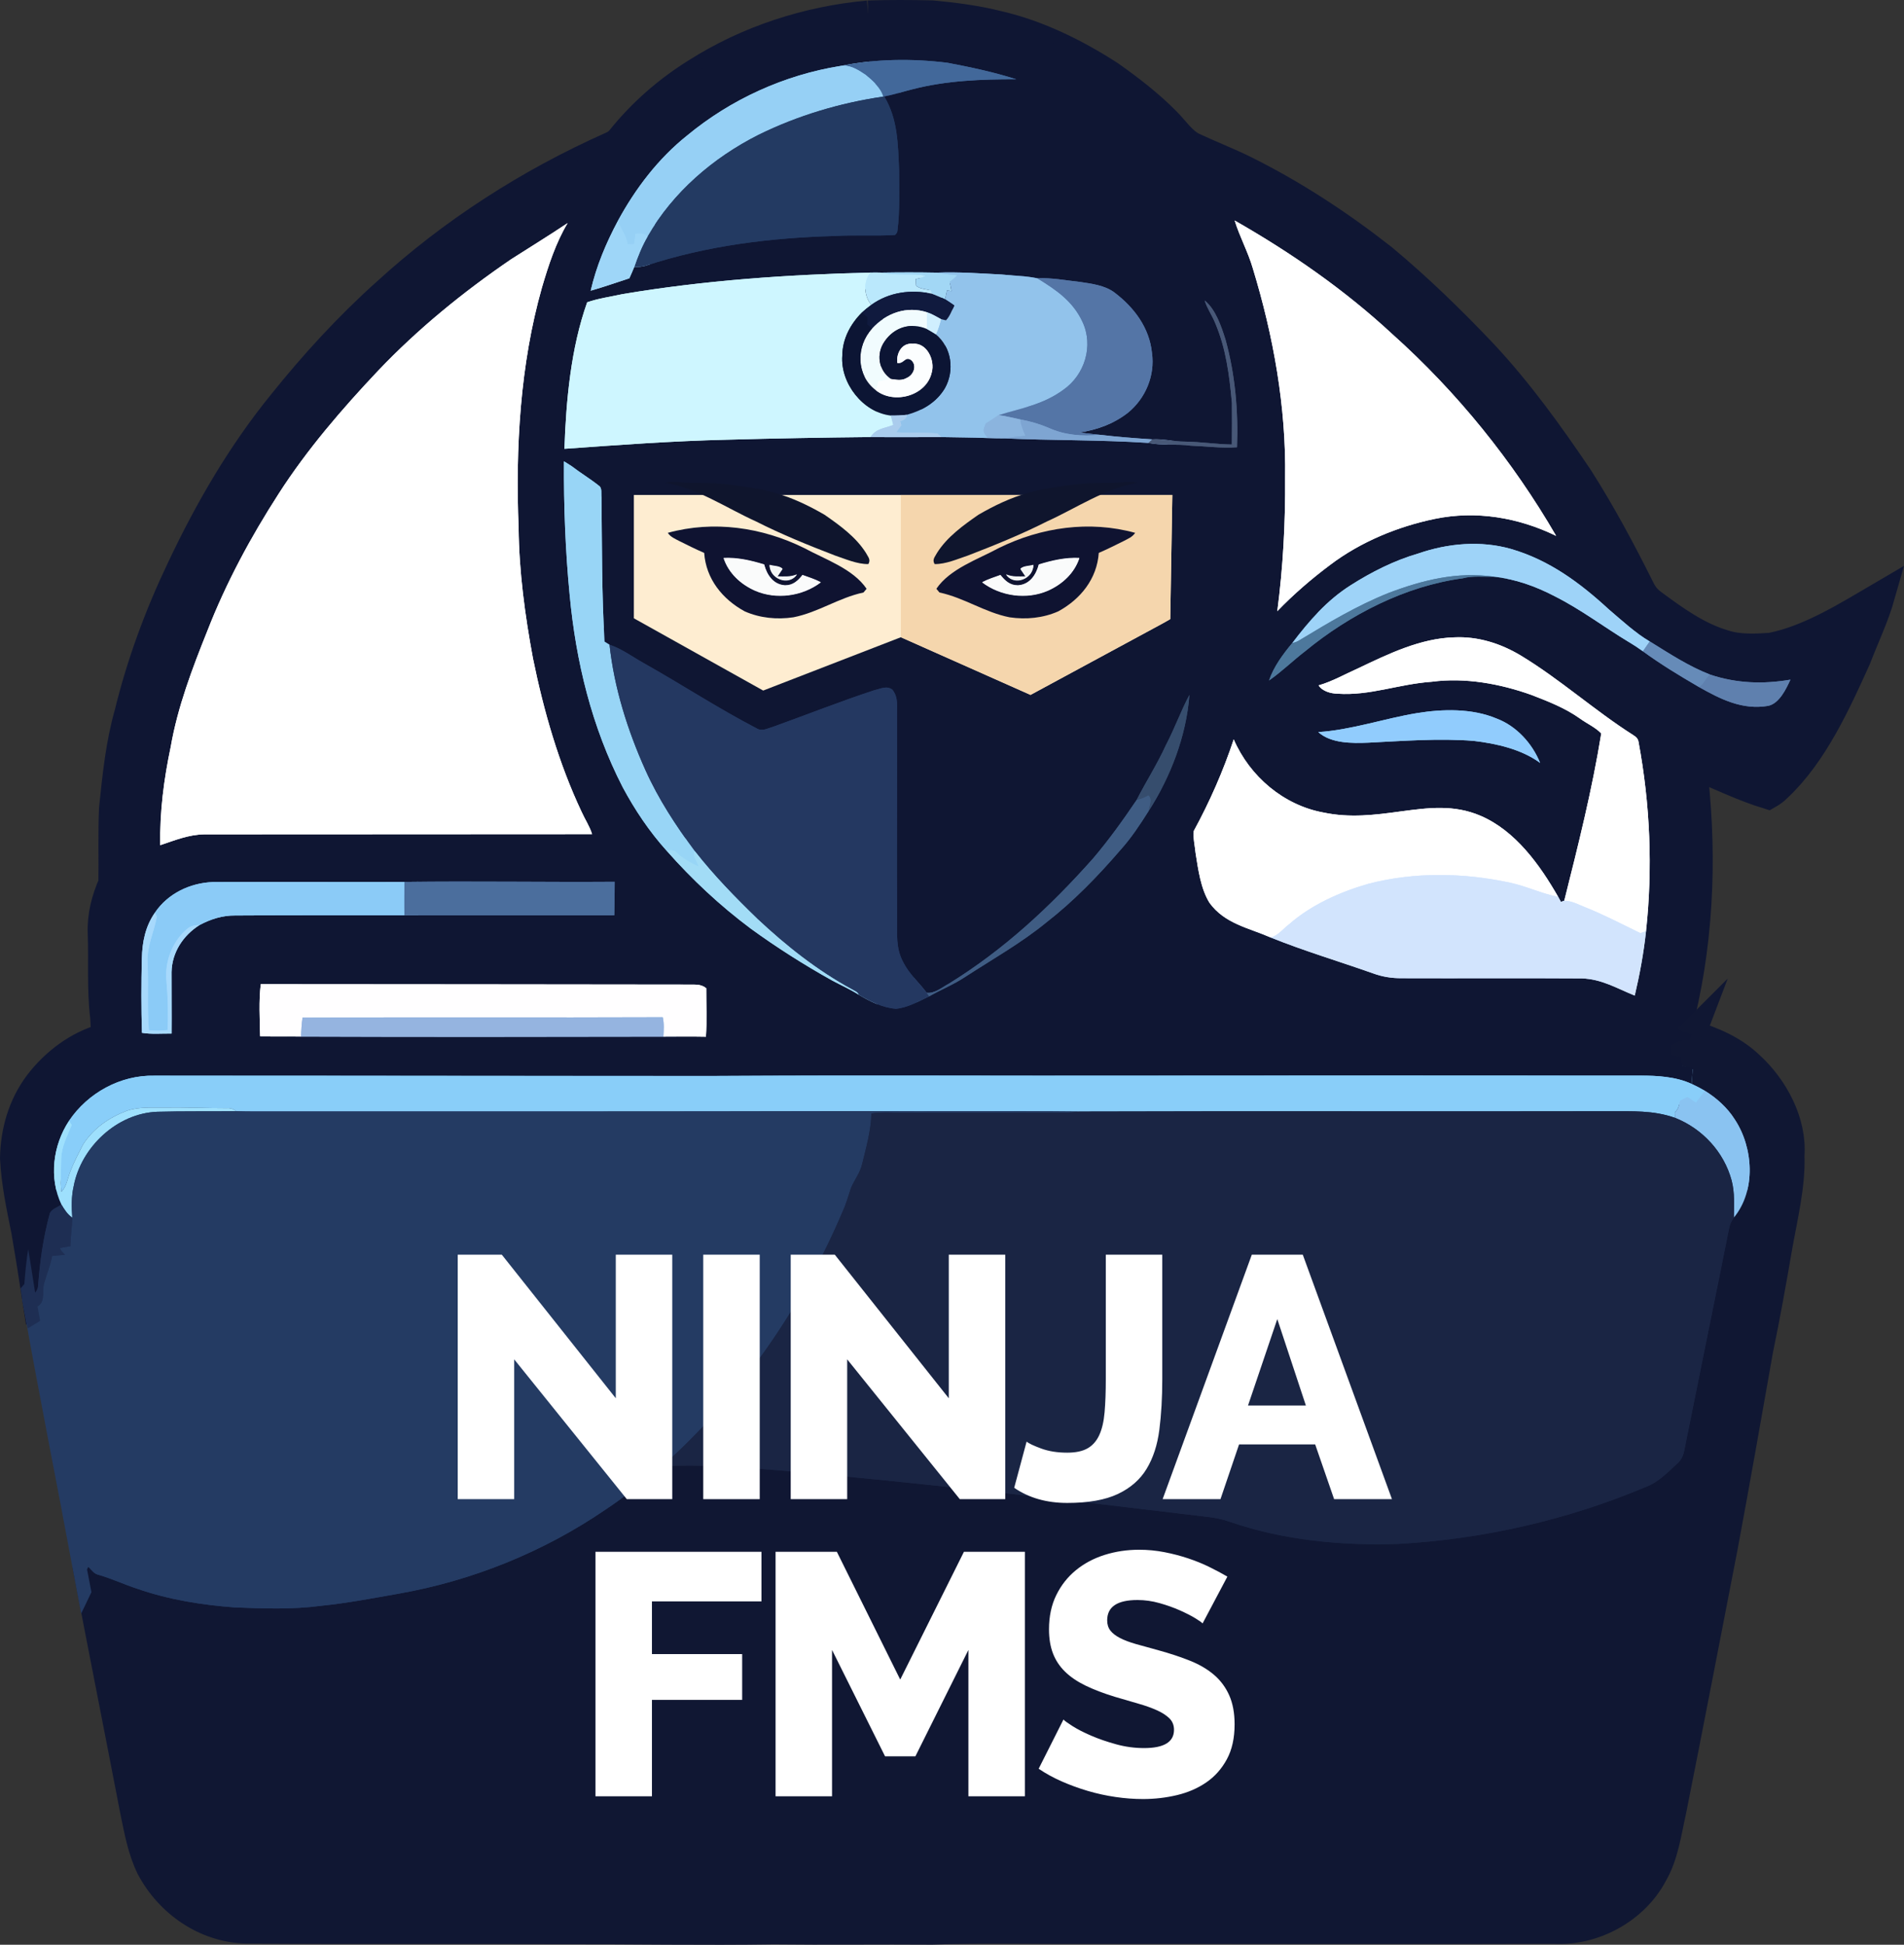 <?xml version="1.0" encoding="UTF-8"?><svg id="uuid-8fb8e287-b048-4feb-8087-d249aa2f8512" xmlns="http://www.w3.org/2000/svg" xmlns:xlink="http://www.w3.org/1999/xlink" viewBox="0 0 685.598 700.315"><rect x="0" y="0" width="685.598" height="700.315" fill="#333333" stroke="none"/><defs><style>.uuid-c4d2dc92-f55e-428d-8b3e-92be0e9412b0{fill:#364d6d;}.uuid-c4d2dc92-f55e-428d-8b3e-92be0e9412b0,.uuid-87818035-daa2-421c-a54f-0b32687fa21c,.uuid-f53cd7f2-0200-4623-ab63-9c7db41023e5,.uuid-8ff7d5cc-ccbc-4472-940c-b8c7b3358c78,.uuid-8c957e7f-c991-40f4-aa01-3447009c8819,.uuid-44a8dda4-9e55-4e82-b9a2-eb9b3df6ffef,.uuid-eded19cd-4ea7-4e54-bda3-311ef8a1df09,.uuid-91cce793-0600-4a81-aa47-c777fee74427,.uuid-df313bc4-1940-4ff2-a685-313d88ae8b70,.uuid-f356fe19-e9ab-4b0f-8060-a8133897f400,.uuid-191348c4-de76-44c5-a836-5b7dee83919d,.uuid-ad78fc78-f2ed-42ae-b9c1-5e4c31cca1bd,.uuid-45c7545f-ee27-4f22-a3df-5dd17dd14360,.uuid-0cc6c167-f95b-4401-b455-3b9432d0fd69,.uuid-671aa90c-45a7-41d9-824c-8aa052fb8728,.uuid-ecf9e947-6a78-408e-aa76-802ecdc63970,.uuid-ace6f687-24fc-42b0-a630-39788dfb7869,.uuid-09f1b9ad-a048-461c-b264-04374d83223d,.uuid-52bc77e6-027c-4d86-824b-5f58c9aebac3,.uuid-8974c64f-1874-4a3a-be46-886b916a72c1,.uuid-67a99701-ef29-4d6a-9359-c687e6b2505a,.uuid-3a076a6a-85e0-4396-b63d-535beeb2db10,.uuid-c1d1676d-ec79-48cc-8b4f-7040d6efe739,.uuid-7a05f995-c400-40fe-a5b0-d3537ac62a7b,.uuid-91051d6f-47aa-4661-b5cb-d0b243892f05,.uuid-de37d3f1-d0ad-4456-9d81-b30d88b6ae1a,.uuid-392665c3-774c-4d2e-a7b3-2e91c50c4309,.uuid-6e56677a-ae18-4e3a-a52e-b52933ce9ac2,.uuid-c29fb2e8-ecdf-412f-8887-8712d95812c5,.uuid-51919071-9f8b-4ae6-a27c-4c8e5ab2161a,.uuid-9865d327-befc-4c89-9a3d-aea7333866fc,.uuid-4931fd3c-d299-4afa-943d-d6bc5b9d1d88,.uuid-bd27a5c1-5bf5-4dd1-81da-2066c9562ba7,.uuid-c778db0e-4b79-42f4-8603-c26cc9bdff42,.uuid-d17996e8-890c-4f53-a3a9-2c24174751d2,.uuid-901d7257-dd30-4c0a-9f70-12821458b94b,.uuid-7062c8db-fe3d-4278-90e7-89ee6022054f,.uuid-f106174e-0c2d-4290-93cd-624482c8debe,.uuid-09c4fdb0-198b-4d0c-8460-52ce069c0fe8,.uuid-7b3a27e3-1a89-4efe-8062-8a76d25e7cd0,.uuid-38616e3c-497f-4e29-8ad0-50132e0b706c,.uuid-9cea60d9-1fec-4b39-8777-5c1611eeb5e6,.uuid-fc456e0c-4b2a-4f5e-81a9-1f81be3a8c95,.uuid-10b8218f-0955-4ca2-98d7-f6d77fccd1ac,.uuid-0527d76a-0304-4037-b224-5db83368506b,.uuid-b0ae5baf-f54e-46f6-a92f-9679e916cde3,.uuid-c572dda3-042e-45a4-829a-6a6e75548948,.uuid-e3e319a4-24c5-4f19-99d1-31b13207b7fd,.uuid-bc53b236-c547-44b9-9582-0e233fd64ebe,.uuid-fe5fcd70-e9e2-49c8-aa05-a03d1e55ffb0{stroke-width:0px;}.uuid-3fc4dcb6-50fd-41b0-80aa-aac464e091b9{stroke:#0c1534;}.uuid-3fc4dcb6-50fd-41b0-80aa-aac464e091b9,.uuid-a6af87c4-3532-4776-94b2-a6dca9a4d58b,.uuid-36090acd-303b-460e-8155-0e0bd43966f8,.uuid-2bf64b07-bde1-458b-bb34-c45e44478a06,.uuid-28eb82b5-1592-4c92-a266-543f5913a01b,.uuid-bf4d4aaa-3155-48bf-96c9-fece7d285607,.uuid-bfad541a-88b7-48a6-b797-13aa6b106768,.uuid-46ae3296-0c86-4cda-8d76-f555e31be55c,.uuid-50d68736-9e1e-4855-8d75-deda6a5f8d38,.uuid-aef855f5-0057-4ded-8f10-4d6eb6864947,.uuid-3ed77d9c-42d4-4782-8962-931d4c9f4395,.uuid-c497e55a-efa4-4805-aa5c-985b3b5495b7,.uuid-ae271e9c-ef19-4642-b02d-605f32a438fa,.uuid-69b5eb80-6ad3-4760-93fd-0100ead892a6,.uuid-27475a97-00e4-4c3e-b570-296bae438813,.uuid-31ce0a7c-16f2-4823-bc58-f367c3276e82,.uuid-09f1b9ad-a048-461c-b264-04374d83223d,.uuid-89910e39-4114-49dc-9cf8-bcb48e1f8b3b,.uuid-14dd4bfe-1fab-4f11-9b3f-91d897358b26,.uuid-42aa8103-2da2-4a2d-a6aa-cdd0a3d82250,.uuid-f592c697-963a-4920-ab90-07e53d0fc452,.uuid-64dc1117-85c9-47fc-a7ff-a6e8623e234f,.uuid-d01d5a2e-e761-4a11-b71a-33b306d34026,.uuid-eebf204f-1691-44f9-92b2-7b63236ad8d2,.uuid-219983a8-3a02-4be0-8281-54ff523ed03f,.uuid-b6599a2b-a963-475a-b98e-5b443440df8b,.uuid-2f27c521-3e99-497a-ad37-c674c1628974,.uuid-09056a3e-e08c-4c4f-8fe2-040a33212e80,.uuid-5cefa760-b0db-4105-8569-b55709b9047c,.uuid-d5486acb-7c35-449d-9701-f294b7230ae5,.uuid-a6402b85-86b0-49e3-993f-68066d2dc8bd,.uuid-920448b7-4857-4ad4-a774-6a9bc0b9d45f,.uuid-0cbb102a-0392-465d-80bc-7492c38cf744,.uuid-e3249720-53ff-44f5-9dc1-e3f3cd7871a7,.uuid-73322189-c8a4-47e0-a6d8-1ba7b1e715be,.uuid-5d6ebe5e-f421-4971-a23a-602043d5e9d4,.uuid-bfd5c01f-de45-431e-a4f6-73a0f3f6330f,.uuid-db957195-772a-4c5f-a6a8-d92c1d733fa3,.uuid-f426ce76-c064-4e00-9cb3-9910b4641406,.uuid-3b08efcb-becb-4f4b-a4ab-c5ec0fdb7fb0,.uuid-eaf04889-d5e0-4432-99b5-714ab924daa2,.uuid-e10b58a2-90de-4cb2-8965-81120fa17d1d,.uuid-7607b1ab-67ab-4a72-b96d-44f0ad2ccccd,.uuid-a55edc75-baaf-456f-87ac-68e28471946e{fill:none;}.uuid-3fc4dcb6-50fd-41b0-80aa-aac464e091b9,.uuid-a6af87c4-3532-4776-94b2-a6dca9a4d58b,.uuid-36090acd-303b-460e-8155-0e0bd43966f8,.uuid-2bf64b07-bde1-458b-bb34-c45e44478a06,.uuid-28eb82b5-1592-4c92-a266-543f5913a01b,.uuid-bf4d4aaa-3155-48bf-96c9-fece7d285607,.uuid-bfad541a-88b7-48a6-b797-13aa6b106768,.uuid-46ae3296-0c86-4cda-8d76-f555e31be55c,.uuid-50d68736-9e1e-4855-8d75-deda6a5f8d38,.uuid-aef855f5-0057-4ded-8f10-4d6eb6864947,.uuid-3ed77d9c-42d4-4782-8962-931d4c9f4395,.uuid-c497e55a-efa4-4805-aa5c-985b3b5495b7,.uuid-ae271e9c-ef19-4642-b02d-605f32a438fa,.uuid-69b5eb80-6ad3-4760-93fd-0100ead892a6,.uuid-27475a97-00e4-4c3e-b570-296bae438813,.uuid-31ce0a7c-16f2-4823-bc58-f367c3276e82,.uuid-89910e39-4114-49dc-9cf8-bcb48e1f8b3b,.uuid-14dd4bfe-1fab-4f11-9b3f-91d897358b26,.uuid-42aa8103-2da2-4a2d-a6aa-cdd0a3d82250,.uuid-f592c697-963a-4920-ab90-07e53d0fc452,.uuid-64dc1117-85c9-47fc-a7ff-a6e8623e234f,.uuid-d01d5a2e-e761-4a11-b71a-33b306d34026,.uuid-eebf204f-1691-44f9-92b2-7b63236ad8d2,.uuid-219983a8-3a02-4be0-8281-54ff523ed03f,.uuid-b6599a2b-a963-475a-b98e-5b443440df8b,.uuid-2f27c521-3e99-497a-ad37-c674c1628974,.uuid-09056a3e-e08c-4c4f-8fe2-040a33212e80,.uuid-5cefa760-b0db-4105-8569-b55709b9047c,.uuid-d5486acb-7c35-449d-9701-f294b7230ae5,.uuid-a6402b85-86b0-49e3-993f-68066d2dc8bd,.uuid-920448b7-4857-4ad4-a774-6a9bc0b9d45f,.uuid-0cbb102a-0392-465d-80bc-7492c38cf744,.uuid-e3249720-53ff-44f5-9dc1-e3f3cd7871a7,.uuid-73322189-c8a4-47e0-a6d8-1ba7b1e715be,.uuid-5d6ebe5e-f421-4971-a23a-602043d5e9d4,.uuid-bfd5c01f-de45-431e-a4f6-73a0f3f6330f,.uuid-db957195-772a-4c5f-a6a8-d92c1d733fa3,.uuid-f426ce76-c064-4e00-9cb3-9910b4641406,.uuid-3b08efcb-becb-4f4b-a4ab-c5ec0fdb7fb0,.uuid-eaf04889-d5e0-4432-99b5-714ab924daa2,.uuid-e10b58a2-90de-4cb2-8965-81120fa17d1d,.uuid-7607b1ab-67ab-4a72-b96d-44f0ad2ccccd,.uuid-a55edc75-baaf-456f-87ac-68e28471946e{stroke-miterlimit:10;stroke-width:10px;}.uuid-a6af87c4-3532-4776-94b2-a6dca9a4d58b{stroke:#fff;}.uuid-36090acd-303b-460e-8155-0e0bd43966f8{stroke:#a2dcf6;}.uuid-2bf64b07-bde1-458b-bb34-c45e44478a06{stroke:#fcfeff;}.uuid-87818035-daa2-421c-a54f-0b32687fa21c{fill:#4b6e9d;}.uuid-28eb82b5-1592-4c92-a266-543f5913a01b{stroke:#4b6e9d;}.uuid-f53cd7f2-0200-4623-ab63-9c7db41023e5{fill:#3f5c83;}.uuid-bf4d4aaa-3155-48bf-96c9-fece7d285607{stroke:#4d789c;}.uuid-8ff7d5cc-ccbc-4472-940c-b8c7b3358c78{fill:#0f1331;}.uuid-8c957e7f-c991-40f4-aa01-3447009c8819{fill:#a7d9fc;}.uuid-44a8dda4-9e55-4e82-b9a2-eb9b3df6ffef{fill:#f5d6ad;}.uuid-db93adeb-12d1-452a-ba66-9669d4d22679{clip-path:url(#uuid-63482767-2075-4ec9-83bd-3debe7cd517b);}.uuid-bfad541a-88b7-48a6-b797-13aa6b106768{stroke:#42689a;}.uuid-eded19cd-4ea7-4e54-bda3-311ef8a1df09{fill:#5475a6;}.uuid-91cce793-0600-4a81-aa47-c777fee74427{fill:#f1fcfe;}.uuid-46ae3296-0c86-4cda-8d76-f555e31be55c{stroke:#9ed3f8;}.uuid-df313bc4-1940-4ff2-a685-313d88ae8b70{fill:#fffeff;}.uuid-50d68736-9e1e-4855-8d75-deda6a5f8d38{stroke:#233a62;}.uuid-f356fe19-e9ab-4b0f-8060-a8133897f400{fill:#8bcbf7;}.uuid-191348c4-de76-44c5-a836-5b7dee83919d{fill:#96d0f5;}.uuid-aef855f5-0057-4ded-8f10-4d6eb6864947{stroke:#243b63;}.uuid-ad78fc78-f2ed-42ae-b9c1-5e4c31cca1bd{fill:#a2dcf6;}.uuid-45c7545f-ee27-4f22-a3df-5dd17dd14360{fill:#243861;}.uuid-0cc6c167-f95b-4401-b455-3b9432d0fd69{fill:#91ccfd;}.uuid-3ed77d9c-42d4-4782-8962-931d4c9f4395{stroke:#8bb4de;}.uuid-c497e55a-efa4-4805-aa5c-985b3b5495b7{stroke:#fffeff;}.uuid-671aa90c-45a7-41d9-824c-8aa052fb8728{fill:#a2d7f5;}.uuid-ae271e9c-ef19-4642-b02d-605f32a438fa{stroke:#89cef9;}.uuid-69b5eb80-6ad3-4760-93fd-0100ead892a6{stroke:#d0effe;}.uuid-ecf9e947-6a78-408e-aa76-802ecdc63970{fill:#1a2544;}.uuid-27475a97-00e4-4c3e-b570-296bae438813{stroke:#9ee0fd;}.uuid-31ce0a7c-16f2-4823-bc58-f367c3276e82{stroke:#8ac3f1;}.uuid-ace6f687-24fc-42b0-a630-39788dfb7869{fill:#0f1633;}.uuid-52bc77e6-027c-4d86-824b-5f58c9aebac3{fill:#fcfeff;}.uuid-89910e39-4114-49dc-9cf8-bcb48e1f8b3b{stroke:#0f1633;}.uuid-14dd4bfe-1fab-4f11-9b3f-91d897358b26{stroke:#8bcbf7;}.uuid-8974c64f-1874-4a3a-be46-886b916a72c1{fill:#9ee0fd;}.uuid-67a99701-ef29-4d6a-9359-c687e6b2505a{fill:#d0effe;}.uuid-3a076a6a-85e0-4396-b63d-535beeb2db10{fill:#95b4e0;}.uuid-42aa8103-2da2-4a2d-a6aa-cdd0a3d82250{stroke:#101733;}.uuid-c1d1676d-ec79-48cc-8b4f-7040d6efe739{fill:#fafbfb;}.uuid-7a05f995-c400-40fe-a5b0-d3537ac62a7b{fill:#485877;}.uuid-f592c697-963a-4920-ab90-07e53d0fc452{stroke:#95b4e0;}.uuid-64dc1117-85c9-47fc-a7ff-a6e8623e234f{stroke:#243861;}.uuid-d01d5a2e-e761-4a11-b71a-33b306d34026{stroke:#5475a6;}.uuid-eebf204f-1691-44f9-92b2-7b63236ad8d2{stroke:#7ea5d2;}.uuid-219983a8-3a02-4be0-8281-54ff523ed03f{stroke:#f1fcfe;}.uuid-b6599a2b-a963-475a-b98e-5b443440df8b{stroke:#92c3eb;}.uuid-2f27c521-3e99-497a-ad37-c674c1628974{stroke:#a2d7f5;}.uuid-09056a3e-e08c-4c4f-8fe2-040a33212e80{stroke:#364d6d;}.uuid-91051d6f-47aa-4661-b5cb-d0b243892f05{fill:#42689a;}.uuid-de37d3f1-d0ad-4456-9d81-b30d88b6ae1a{fill:#8ac3f1;}.uuid-392665c3-774c-4d2e-a7b3-2e91c50c4309{fill:#101733;}.uuid-6e56677a-ae18-4e3a-a52e-b52933ce9ac2{fill:#5f80ae;}.uuid-5cefa760-b0db-4105-8569-b55709b9047c{stroke:#3f5c83;}.uuid-c29fb2e8-ecdf-412f-8887-8712d95812c5{fill:#98d5f6;}.uuid-51919071-9f8b-4ae6-a27c-4c8e5ab2161a{fill:#9ed6f8;}.uuid-9865d327-befc-4c89-9a3d-aea7333866fc{fill:#4d789c;}.uuid-4931fd3c-d299-4afa-943d-d6bc5b9d1d88{fill:#89cef9;}.uuid-d5486acb-7c35-449d-9701-f294b7230ae5{stroke:#9ed6f8;}.uuid-bd27a5c1-5bf5-4dd1-81da-2066c9562ba7{fill:#0f152d;}.uuid-a6402b85-86b0-49e3-993f-68066d2dc8bd{stroke:#bae8fc;}.uuid-c778db0e-4b79-42f4-8603-c26cc9bdff42{fill:#cef6ff;}.uuid-d17996e8-890c-4f53-a3a9-2c24174751d2{fill:#8bb4de;}.uuid-901d7257-dd30-4c0a-9f70-12821458b94b{fill:#0c1534;}.uuid-920448b7-4857-4ad4-a774-6a9bc0b9d45f{stroke:#aacced;}.uuid-7062c8db-fe3d-4278-90e7-89ee6022054f{fill:#d2e4fd;}.uuid-f106174e-0c2d-4290-93cd-624482c8debe{fill:#668bb8;}.uuid-0cbb102a-0392-465d-80bc-7492c38cf744{stroke:#d2e4fd;}.uuid-09c4fdb0-198b-4d0c-8460-52ce069c0fe8{fill:#92c3eb;}.uuid-e3249720-53ff-44f5-9dc1-e3f3cd7871a7{stroke:#485877;}.uuid-73322189-c8a4-47e0-a6d8-1ba7b1e715be{stroke:#98d5f6;}.uuid-7b3a27e3-1a89-4efe-8062-8a76d25e7cd0{fill:#bae8fc;}.uuid-5d6ebe5e-f421-4971-a23a-602043d5e9d4{stroke:#5f80ae;}.uuid-38616e3c-497f-4e29-8ad0-50132e0b706c{fill:#243b63;}.uuid-9cea60d9-1fec-4b39-8777-5c1611eeb5e6{fill:#f4f6f6;}.uuid-fc456e0c-4b2a-4f5e-81a9-1f81be3a8c95{fill:#fff;}.uuid-10b8218f-0955-4ca2-98d7-f6d77fccd1ac{fill:#9ed3f8;}.uuid-0527d76a-0304-4037-b224-5db83368506b{fill:#101a3e;}.uuid-bfd5c01f-de45-431e-a4f6-73a0f3f6330f{stroke:#668bb8;}.uuid-db957195-772a-4c5f-a6a8-d92c1d733fa3{stroke:#91ccfd;}.uuid-b0ae5baf-f54e-46f6-a92f-9679e916cde3{fill:#1e2e53;}.uuid-f426ce76-c064-4e00-9cb3-9910b4641406{stroke:#1a2544;}.uuid-3b08efcb-becb-4f4b-a4ab-c5ec0fdb7fb0{stroke:#1e2e53;}.uuid-eaf04889-d5e0-4432-99b5-714ab924daa2{stroke:#cef6ff;}.uuid-e10b58a2-90de-4cb2-8965-81120fa17d1d{stroke:#a7d9fc;}.uuid-c572dda3-042e-45a4-829a-6a6e75548948{fill:#233a62;}.uuid-e3e319a4-24c5-4f19-99d1-31b13207b7fd{fill:#aacced;}.uuid-7607b1ab-67ab-4a72-b96d-44f0ad2ccccd{stroke:#96d0f5;}.uuid-a55edc75-baaf-456f-87ac-68e28471946e{stroke:#101a3e;}.uuid-bc53b236-c547-44b9-9582-0e233fd64ebe{fill:#7ea5d2;}.uuid-fe5fcd70-e9e2-49c8-aa05-a03d1e55ffb0{fill:#feedd1;}</style><clipPath id="uuid-63482767-2075-4ec9-83bd-3debe7cd517b"><rect class="uuid-09f1b9ad-a048-461c-b264-04374d83223d" x="324.383" y="173.348" width="108.708" height="82.414"/></clipPath></defs><g id="uuid-466dfd6c-847c-4c89-aa2a-d8f7fe45942d"><path class="uuid-89910e39-4114-49dc-9cf8-bcb48e1f8b3b" d="M312.612,5.178c7.63-.25,15.39-.21,23.02-.04,8.04.77,16.15,1.79,23.99,3.8,14.22,3.29,27.9,10.06,40.12,17.96,7.15,5.05,14.18,10.47,20.34,16.71,3.05,3.02,5.77,7.31,9.7,9.14,5.96,2.81,12.12,5.18,18.05,8.08,17.82,8.82,34.44,19.72,50.08,31.98,12.86,10.7,24.94,22.43,36.43,34.58,12.89,13.84,23.79,29.02,34.35,44.66,8.2,12.89,15.31,26.2,22.13,39.85,1.14,2.38,2.42,3.89,4.55,5.44,7.78,5.74,15.99,11.68,25.38,14.44,5.29,1.76,11.36,1.47,16.87,1.09,13.98-2.73,27.59-11.37,39.78-18.5-2.21,7.8-5.81,15.27-8.71,22.84-7.21,15.94-15.55,34.38-28.47,46.49-1.07,1.1-2.24,1.93-3.57,2.68-9.17-2.8-17.68-7.03-26.52-10.6-.13,1.45-.14,2.89-.03,4.32,3.25,30.08,1.79,61.2-5.99,90.52,1.63.77,3.3,1.34,5.03,1.82l-.88,2.31c-2.32-.2-3.66-.01-5.68,1.3-1.47.56-.78,2.55-.88,3.77,1.21.18,2.42.36,3.63.54.19,1.15.37,2.31.56,3.46,1.22.18,2.43.37,3.65.55-.14,1.99-.28,3.97-.4,5.96-5.61-2.61-12.42-3.02-18.53-2.99-59.33-.04-118.67-.05-178,.01-51.67.1-103.33-.2-155,.11-67.33.03-134.67-.12-202-.1-12.25-.27-24.01,6.19-30.78,16.3-5.78,8.78-7.27,20.51-2.71,30.12-1.33.95-3.76,1.67-4.24,3.38-2.29,8.53-3.56,17.14-4.15,25.95-.07.85-.42,1.66-1.07,2.42-1.13-7.39-2.33-14.91-3.62-22.29-1.75-8.68-3.59-17.27-4.04-26.15.16-9.63,2.88-19.12,8.71-26.87,5.84-7.7,14.29-14.1,23.69-16.64.42-2.51.23-4.98.05-7.5-1.2-9.88-.5-20.01-.86-29.99-.25-6.3,1.29-12.28,3.83-17.99.16-8.94-.17-18.04.24-27.01,1.22-11.61,2.32-22.85,5.51-34.15,4.42-18.07,10.88-35.56,18.9-52.34,10.01-21.18,21.7-41.31,36.51-59.52,11.39-14.19,23.72-27.66,37.28-39.81,23.94-21.9,51.48-39.59,81.1-52.79,1.46-.61,2.49-1.33,3.49-2.55,7.59-9.45,16.83-17.52,27.12-23.92,18.55-11.83,40.18-18.84,62.04-20.83M302.572,23.767c-20.15,3.23-39.49,12.04-55.19,25.07-10.32,8.22-18.6,19.1-24.86,30.65-4.27,7.99-7.79,16.34-9.82,25.19,4.69-1.32,9.28-2.97,13.92-4.46.6-1.34,1.2-2.69,1.75-4.06,1.38.05,2.72-.09,4.02-.43,22.2-7.29,44.94-10.1,68.22-10.75,7.2-.42,14.45.07,21.63-.36.59-.46.89-1,.92-1.62.91-7.19.6-14.66.59-21.91-.42-9.19-.45-18.25-5.36-26.35,3.44-.65,6.82-1.76,10.22-2.6,12.15-3.14,24.86-3.62,37.35-3.58-8.05-2.59-16.48-4.37-24.8-5.95-12.76-1.58-25.97-1.43-38.59,1.16M459.932,220.097c5.84-6.07,12.3-11.64,19.05-16.69,10.99-8.3,24.21-13.75,37.64-16.55,14.9-3.09,30.13-.5,43.72,6.12-15.7-27.06-35.66-51.76-58.97-72.64-17.2-15.96-36.44-29.31-56.79-40.93,1.8,5.85,4.81,11.3,6.53,17.21,7.43,24.39,12.03,49.91,11.64,75.47.12,16.05-.73,32.09-2.82,48.01M57.702,304.357c5.32-1.77,10.16-3.81,15.89-3.9,46.5-.05,93.12-.01,139.61-.07-.9-2.91-2.56-5.31-3.81-8.11-8.19-17.36-13.66-36.42-17.48-55.19-2.87-15.47-5.01-31.25-5.17-47-1.15-28.67.53-58.81,8.4-86.53,2.33-7.91,4.99-16.13,9.25-23.23-6.7,4.5-13.63,8.72-20.43,13.09-17.24,11.79-33.46,24.98-47.87,40.14-12.95,13.73-25.54,28.33-35.74,44.23-10.04,15.57-18.92,32.04-25.65,49.31-5.42,13.49-10.76,27.54-13.23,41.86-2.48,11.72-3.98,23.39-3.77,35.4M203.232,161.627c19.45-1.4,38.88-2.82,58.38-3.28,17.28-.48,34.57-.79,51.85-.96,8.51.1,17.02.03,25.52.01,5.58.13,11.17.11,16.74.35,1.89.06,3.78.11,5.67.11,17.3.78,34.73.51,52.03,1.63,5.06,1.05,10.18.31,15.31 1,5.53.2,11.18.98,16.69.57.5-12.95-.66-26.21-4.13-38.73-1.52-4.8-3.5-10.85-7.52-14.14.88,2.9,2.59,5.22,3.74,8.01,3.99,9.38,5.14,18.85,6.08,28.89.05,4.99.03,10-.02,14.99-5.67-.09-11.28-.98-16.96-1.05-3.94.01-7.83-1.09-11.75-.81-6.31-.41-12.83-.92-19.03-1.66-2.39-.23-4.78-.55-7.17-.81,6.36-.96,12.4-3.12,17.49-7.11,6.34-5.16,9.81-13.42,8.65-21.56-.91-9.05-6.43-16.38-13.49-21.73-3.5-2.64-8.36-3.2-12.57-3.84-5.14-.54-10.02-1.55-15.21-1.29-4.22-.91-8.62-.91-12.92-1.36-7.69-.4-15.49-.98-23.19-.67-6.64-.13-13.33-.13-19.98-.01-1.27-.04-2.54-.05-3.81-.02-29.91.71-59.97,2.78-89.49,7.76-4.21.93-8.66,1.52-12.71,2.94-5.89,16.54-7.58,35.34-8.2,52.77M203.072,166.118c-.09,15.99.5,32.06,2.04,47.98,2.27,24.21,7.95,47.66,19.11,69.38,4.37,8.16,9.63,16.02,15.84,22.89,9.1,10.32,19.22,19.78,30.24,28.01,9.39,6.82,19.18,13.04,29.31,18.69,3.2,1.73,6.5,3.17,9.58,5.13,4.01,2.41,8.7,4.74,13.42,5.07,4.17-.36,8.27-2.72,12-4.5,4.29-2.43,8.77-4.21,12.87-6.94,9.8-6.36,20.21-12.23,29.22-19.6,9.94-7.73,18.62-16.71,26.82-26.23,3.79-4.2,6.99-9.06,10.02-13.86,8-12.43,13.62-27.09,14.75-41.9-3.13,5.86-5.35,12.14-8.45,18.04-3.11,6.82-7.13,13.11-10.53,19.76-4.91,7.27-10,14.37-15.68,21.06-15.42,17.36-32.12,32.89-51.95,45.12-2.48,1.33-5.05,3.59-7.97,3.3-2.84-3.81-6.36-6.75-8.52-11.12-2.66-4.99-2.12-9.87-2.16-15.31-.17-24.33.08-48.67-.03-73-.11-3.48.64-6.76-1.65-9.7-2.05-1.61-4.25-.34-6.49.15-12.33,4.04-24.36,8.84-36.57,13.21-2,.55-3.88,1.77-5.86.53-13.87-7.21-26.98-15.81-40.6-23.47-4.14-2.3-7.8-5.11-12.35-6.64-.6-.37-1.2-.74-1.79-1.12-1.06-17.32-.9-34.63-1.11-51.96-.17-1.17.3-3.43-.87-4.13-3.16-2.54-6.67-4.62-9.88-7.1-.91-.6-1.83-1.18-2.76-1.74M313.462,176.807c-29.1-.2-58.19-.16-87.28.17-.1,15.06-.02,30.16.04,45.22l.42.72c14.53,10.04,30.17,18.63,45.75,26.92,1.06.48,2.15.89,3.24,1.3,9.17-3.33,18.31-6.76,27.48-10.13,6.89-2.53,13.85-5.03,20.67-7.74,11.3,4.26,22.52,8.94,33.84,13.19,4.54,1.81,9.22,3.64,14,4.73.86.06,1.71-.13,2.57-.58,16.63-8.89,32.65-18.72,48.75-28.53.42-14.85.33-29.75.19-44.61-1.7-.05-3.39-.11-5.08-.24-2.04-1.35-5.05-.79-7.44-1-27.32-.22-54.68-.18-82-.01-1.78.04-3.52.32-5.28.57-3.29,0-6.58-.03-9.87.02M465.322,231.557c-3.33,4-6.69,8.51-8.36,13.49,4.59-3.2,8.63-7.18,13.06-10.58,15.99-13.14,36.06-23.46,56.7-26.22,3.51-.96,7.38-.47,11.07-.59,7.83.83,15.2,3.47,22.14,7.11,9.51,4.8,17.54,10.98,26.59,16.44,1.73,1.05,3.42,2.15,5.06,3.33,6.45,4.7,13.25,8.83,20.13,12.83,7.76,4.39,15.72,8.41,24.94,6.82,4.03-.82,6.49-6.05,8.05-9.44-9.82,1.68-19.38,1.36-28.89-1.81-7.83-3.04-14.66-7.57-21.76-11.95-5.35-3.16-10.04-7.55-14.77-11.57-10.39-9.57-21.42-17.72-35.16-21.73-10.97-3.11-22.7-2.07-33.39,1.62-8.64,2.51-16.88,6.66-24.45,11.49-8.5,5.4-14.93,12.81-20.96,20.76M474.812,246.807c1.33,2.13,4.41,2.95,6.78,3,11.75.81,21.8-3.44,34.03-4.31,11.96-1.59,24.59.73,35.87,4.77,6.14,2.39,12.05,4.67,17.46,8.51,2.44,1.78,5.58,3.17,7.63,5.34-3.26,20.19-8.33,40.41-13.32,60.22-.4.14-.79.29-1.19.45-.32-.61-.66-1.22-.99-1.82-6.61-11.52-15.4-23.82-27.98-29.21-9.54-4.08-18.7-2.9-28.65-1.57-9.44,1.3-18.37,2.41-27.84.42-14.42-2.62-26.6-13.03-32.37-26.35-3.76,11.34-8.66,22.48-14.38,32.97-.3,2.59.4,5.38.65,7.99.93,5.88,1.83,12.77,5.02,17.92,5.5,7.52,13.93,8.93,22.05,12.47,12.1,4.87,24.57,8.58,36.86,12.92,3.34,1.22,6.61,1.74,10.17,1.73,21.66.08,43.37-.07,65.02.07,7.22.26,12.58,3.6,19.01,6.19,1.8-7.63,3.22-15.38,4.06-23.18,2.45-22.65,1.49-45.72-2.68-68.11-.17-1.27-.96-1.9-1.98-2.55-13.81-8.78-26.39-20.13-40.42-28.61-7.28-4.37-15.46-6.96-24.01-6.55-12.11.33-23.73,5.98-34.47,11.1-4.73,2.09-9.36,4.77-14.33,6.19M474.682,263.627c4.57,4.13,12.17,4.04,17.93,3.82,12.43-.61,25.55-1.65,38.01-.65,8.12.94,17.26,3,23.94,7.93-2.81-7.01-8.53-13.29-15.68-15.98-8.82-3.72-19.48-3.46-28.77-1.93-11.5,1.9-23.74,6.09-35.43,6.81M145.592,317.587c-22.98.09-45.99-.1-68.98.04-8.21.33-16.17,4.12-20.82,11.02-3.45,4.92-4.58,10.6-4.71,16.52-.22,8.89-.24,17.87.04,26.76,3.46.58,7.14.22,10.66.27.07-7.38-.04-14.76-.01-22.13.13-7.1,4.17-13.21,10.08-16.95,4.01-2.12,8.17-3.48,12.76-3.44,20.32-.13,40.65-.1,60.97-.09,25.21.1,50.41,0,75.61.02.1-4.02.14-8.05.15-12.08-25.24.18-50.51-.28-75.75.06M93.662,373.147c4.92.23,9.84.03,14.76.14,43.48.16,86.98.1,130.46.02,5.11-.02,10.21-.08,15.31.02.39-5.8.1-11.65.12-17.46-2.07-1.68-4.22-1.22-6.7-1.32-51.08-.09-102.6-.09-153.72-.14-.74,6.12-.35,12.57-.23,18.74h0Z"/><path class="uuid-bfad541a-88b7-48a6-b797-13aa6b106768" d="M341.162,22.608c8.32,1.58,16.75,3.36,24.8,5.95-12.49-.04-25.2.44-37.35,3.58-3.4.84-6.78,1.95-10.22,2.6l-.33.05c-.88-3.17-3.91-5.8-6.37-7.82-2.7-1.82-5.71-3.77-9.12-3.2,12.62-2.59,25.83-2.74,38.59-1.16h0Z"/><path class="uuid-7607b1ab-67ab-4a72-b96d-44f0ad2ccccd" d="M302.572,23.767c3.41-.57,6.42,1.38,9.12,3.2,2.46,2.02,5.49,4.65,6.37,7.82-15.52,2.26-30.88,6.84-44.97,13.79-16.27,8.22-30.74,20.62-39.88,36.53-1.52-1.2-2.52-1.04-4.33-.92-.18,1.26-.36,2.52-.54,3.79-.79-.01-1.58-.01-2.37-.02-.35-3.15-2.5-5.45-3.45-8.47,6.26-11.55,14.54-22.43,24.86-30.65,15.7-13.03,35.04-21.84,55.19-25.07h0Z"/><path class="uuid-50d68736-9e1e-4855-8d75-deda6a5f8d38" d="M318.062,34.787l.33-.05c4.91,8.1,4.94,17.16,5.36,26.35.01,7.25.32,14.72-.59,21.91-.03.62-.33,1.16-.92,1.62-7.18.43-14.43-.06-21.63.36-23.28.65-46.02,3.46-68.22,10.75-1.3.34-2.64.48-4.02.43,1.3-3.82,2.79-7.55,4.84-11.05,9.14-15.91,23.61-28.31,39.88-36.53,14.09-6.95,29.45-11.53,44.97-13.79h0Z"/><path class="uuid-a6af87c4-3532-4776-94b2-a6dca9a4d58b" d="M444.582,79.407c20.35,11.62,39.59,24.97,56.79,40.93,23.31,20.88,43.27,45.58,58.97,72.64-13.59-6.62-28.82-9.21-43.72-6.12-13.43,2.8-26.65,8.25-37.64,16.55-6.75,5.05-13.21,10.62-19.05,16.69,2.09-15.92,2.94-31.96,2.82-48.01.39-25.56-4.21-51.08-11.64-75.47-1.72-5.91-4.73-11.36-6.53-17.21h0ZM204.392,80.327c-4.26,7.1-6.92,15.32-9.25,23.23-7.87,27.72-9.55,57.86-8.4,86.53.16,15.75,2.3,31.53,5.17,47,3.82,18.77,9.29,37.83,17.48,55.19,1.25,2.8,2.91,5.2,3.81,8.11-46.49.06-93.11.02-139.61.07-5.73.09-10.57,2.13-15.89,3.9-.21-12.01,1.29-23.68,3.77-35.4,2.47-14.32,7.81-28.37,13.23-41.86,6.73-17.27,15.61-33.74,25.65-49.31,10.2-15.9,22.79-30.5,35.74-44.23,14.41-15.16,30.63-28.35,47.87-40.14,6.8-4.37,13.73-8.59,20.43-13.09h0Z"/><path class="uuid-d5486acb-7c35-449d-9701-f294b7230ae5" d="M222.522,79.488c.95,3.02,3.1,5.32,3.45,8.47.79.01,1.58.01,2.37.02.18-1.27.36-2.53.54-3.79,1.81-.12,2.81-.28,4.33.92-2.05,3.5-3.54,7.23-4.84,11.05-.55,1.37-1.15,2.72-1.75,4.06-4.64,1.49-9.23,3.14-13.92,4.46,2.03-8.85,5.55-17.2,9.82-25.19h0Z"/><path class="uuid-eaf04889-d5e0-4432-99b5-714ab924daa2" d="M313.632,98.157c-2.96,2.78-2.52,8.75.16,11.6-1.2.86-2.34,1.78-3.42,2.78-4.17,4.18-7.02,9.54-7.07,15.55-.73,9.94,7.49,20.45,17.49,21.56.29,1.12.58,2.25.87,3.38-3.23,1.31-6.08,1.16-8.2,4.36-17.28.17-34.57.48-51.85.96-19.5.46-38.93,1.88-58.38,3.28.62-17.43,2.31-36.23,8.2-52.77,4.05-1.42,8.5-2.01,12.71-2.94,29.52-4.98,59.58-7.05,89.49-7.76h0Z"/><path class="uuid-a6402b85-86b0-49e3-993f-68066d2dc8bd" d="M313.632,98.157c1.27-.03,2.54-.02,3.81.02,5.26,1.13,10.71.14,16.05,1.1-1.17.72-2.45.89-3.76,1.21.01.78.06,1.57.13,2.34,1.14,1.27,3.61,1.2,5.18,1.77l.52,1.17c-7.61-1.58-15.37-.6-21.77,3.99-2.68-2.85-3.12-8.82-.16-11.6h0Z"/><path class="uuid-2f27c521-3e99-497a-ad37-c674c1628974" d="M317.442,98.178c6.65-.12,13.34-.12,19.98.01,2.43.42,4.87.66,7.31.92-.85.89-1.75,1.66-2.74,2.38.2,1.11.41,2.22.62,3.33-.53-.08-1.07-.15-1.61-.22-.23,1.06-.46,2.12-.69,3.18-1.56-.73-3.16-1.37-4.75-2.01l-.52-1.17c-1.57-.57-4.04-.5-5.18-1.77-.07-.77-.12-1.56-.13-2.34,1.31-.32,2.59-.49,3.76-1.21-5.34-.96-10.79.03-16.05-1.1h0Z"/><path class="uuid-b6599a2b-a963-475a-b98e-5b443440df8b" d="M337.422,98.187c7.7-.31,15.5.27,23.19.67,4.3.45,8.7.45,12.92,1.36,6.76,4.14,12.81,8.23,16.26,15.7,4.04,8.64.81,19.08-6.9,24.46-7.21,5.31-15.08,6.62-23.35,9.11-1.53,1.01-3,2.11-4.6,3.02-1.04,2.91-1.15,2.76.78,5.24-5.57-.24-11.16-.22-16.74-.35l-1.45-1.29c-4.91-.5-9.89-.08-14.81-.45.61-.84,1.23-1.69,1.84-2.53-.14-.48-.28-.97-.42-1.46,1.55-.4,2.37-1.17,2.45-2.3,5.62-1.56,10.64-4.49,13.67-9.62,3.53-6.3,2.39-14.7-3.28-19.37.86-1.74,1.38-3.58,1.86-5.45l1.79.44c1.41-1.43,2.09-3.54,3.01-5.35-1.1-.78-2.19-1.54-3.33-2.24.23-1.06.46-2.12.69-3.18.54.07,1.08.14,1.61.22-.21-1.11-.42-2.22-.62-3.33.99-.72,1.89-1.49,2.74-2.38-2.44-.26-4.88-.5-7.31-.92h0Z"/><path class="uuid-d01d5a2e-e761-4a11-b71a-33b306d34026" d="M373.532,100.218c5.19-.26,10.07.75,15.21,1.29,4.21.64,9.07,1.2,12.57,3.84,7.06,5.35,12.58,12.68,13.49,21.73,1.16,8.14-2.31,16.4-8.65,21.56-5.09,3.99-11.13,6.15-17.49,7.11,2.39.26,4.78.58,7.17.81-6.06.67-12.64.1-18.23-2.48-3.3-1.4-6.66-2.38-10.19-3.03-2.59-.55-5.25-1.23-7.87-1.56,8.27-2.49,16.14-3.8,23.35-9.11,7.71-5.38,10.94-15.82,6.9-24.46-3.45-7.47-9.5-11.56-16.26-15.7h0Z"/><path class="uuid-a55edc75-baaf-456f-87ac-68e28471946e" d="M335.562,105.767c1.59.64,3.19,1.28,4.75,2.01,1.14.7,2.23,1.46,3.33,2.24-.92,1.81-1.6,3.92-3.01,5.35l-1.79-.44c-1.63-.9-3.22-1.84-5-2.46-7.36-2.38-14.73.26-19.81,5.83-.63-.5-1.26-1-1.89-1.5.08-.79.16-1.59.23-2.38-.66-.63-1.33-1.26-2-1.88,1.08-1,2.22-1.92,3.42-2.78,6.4-4.59,14.16-5.57,21.77-3.99h0Z"/><path class="uuid-e3249720-53ff-44f5-9dc1-e3f3cd7871a7" d="M433.772,108.187c4.02,3.29,6,9.34,7.52,14.14,3.47,12.52,4.63,25.78,4.13,38.73-5.51.41-11.16-.37-16.69-.57-5.13-.69-10.25.05-15.31-1l1.44-1.27c3.92-.28,7.81.82,11.75.81,5.68.07,11.29.96,16.96,1.05.05-4.99.07-10,.02-14.99-.94-10.04-2.09-19.51-6.08-28.89-1.15-2.79-2.86-5.11-3.74-8.01h0Z"/><path class="uuid-219983a8-3a02-4be0-8281-54ff523ed03f" d="M333.842,112.468c-.07,2.02-.09,4.01-.02,6.03-5.81-2.52-11.85-.67-15.34,4.53-3.04,4.38-2.17,10.49,2.38,13.47-1.55.26-3.09.56-4.64.86-.15,1.1-.42,2.15-.77,3.22-7.24-5.4-7.31-15.85-1.42-22.28,5.08-5.57,12.45-8.21,19.81-5.83h0Z"/><path class="uuid-3fc4dcb6-50fd-41b0-80aa-aac464e091b9" d="M310.372,112.538c.67.62,1.34,1.25,2,1.88-.07.79-.15,1.59-.23,2.38.63.5,1.26 1,1.89,1.5-5.89,6.43-5.82,16.88,1.42,22.28,6.54,5.14,18.18,1.96,20.05-6.47,1.23-4.34-1.71-10.82-6.9-10.32-3.92-.39-5.92,3.55-5.5,6.9,2.48.41,2.7-2.53,4.97-1.04,2.26,1.92.92,5.37-1.52,6.43-1.89,1.12-3.64.68-5.69.42-4.55-2.98-5.42-9.09-2.38-13.47,3.49-5.2,9.53-7.05,15.34-4.53,1.08.58,2.12,1.22,3.16,1.88,5.67,4.67,6.81,13.07,3.28,19.37-3.03,5.13-8.05,8.06-13.67,9.62-1.93.22-3.86.3-5.8.28-10-1.11-18.22-11.62-17.49-21.56.05-6.01,2.9-11.37,7.07-15.55h0Z"/><path class="uuid-69b5eb80-6ad3-4760-93fd-0100ead892a6" d="M333.842,112.468c1.78.62,3.37,1.56,5,2.46-.48,1.87-1,3.71-1.86,5.45-1.04-.66-2.08-1.3-3.16-1.88-.07-2.02-.05-4.01.02-6.03h0Z"/><path class="uuid-2bf64b07-bde1-458b-bb34-c45e44478a06" d="M328.602,123.788c5.19-.5,8.13,5.98,6.9,10.32-1.87,8.43-13.51,11.61-20.05,6.47.35-1.07.62-2.12.77-3.22,1.55-.3,3.09-.6,4.64-.86,2.05.26,3.8.7,5.69-.42,2.44-1.06,3.78-4.51,1.52-6.43-2.27-1.49-2.49,1.45-4.97,1.04-.42-3.35,1.58-7.29,5.5-6.9h0Z"/><path class="uuid-3ed77d9c-42d4-4782-8962-931d4c9f4395" d="M359.542,149.488c2.62.33,5.28,1.01,7.87,1.56.23,2.11 1,3.99,1.88,5.9-2.64.21-5.27.55-7.9.91-1.89,0-3.78-.05-5.67-.11-1.93-2.48-1.82-2.33-.78-5.24,1.6-.91,3.07-2.01,4.6-3.02h0Z"/><path class="uuid-920448b7-4857-4ad4-a774-6a9bc0b9d45f" d="M320.792,149.647c1.94.02,3.87-.06,5.8-.28-.08,1.13-.9,1.9-2.45,2.3.14.49.28.98.42,1.46-.61.84-1.23,1.69-1.84,2.53,4.92.37,9.9-.05,14.81.45l1.45,1.29c-8.5.02-17.01.09-25.52-.01,2.12-3.2,4.97-3.05,8.2-4.36-.29-1.13-.58-2.26-.87-3.38h0Z"/><path class="uuid-eebf204f-1691-44f9-92b2-7b63236ad8d2" d="M367.412,151.048c3.53.65,6.89,1.63,10.19,3.03,5.59,2.58,12.17,3.15,18.23,2.48,6.2.74,12.72,1.25,19.03,1.66l-1.44,1.27c-17.3-1.12-34.73-.85-52.03-1.63,2.63-.36,5.26-.7,7.9-.91-.88-1.91-1.65-3.79-1.88-5.9h0Z"/><path class="uuid-73322189-c8a4-47e0-a6d8-1ba7b1e715be" d="M203.072,166.118c.93.56,1.85,1.14,2.76,1.74,3.21,2.48,6.72,4.56,9.88,7.1,1.17.7.7,2.96.87,4.13.21,17.33.05,34.64,1.11,51.96.59.38,1.19.75,1.79,1.12,1.68,15.54,6.52,30.87,12.91,45.1,4.71,10.5,10.96,20.02,17.79,29.24-.94,1.96.9,3.59,1.4,5.53-2.93-1.25-6.23-3.2-8.48-5.5-.84-.37-1.85-.43-3.04-.17-6.21-6.87-11.47-14.73-15.84-22.89-11.16-21.72-16.84-45.17-19.11-69.38-1.54-15.92-2.13-31.99-2.04-47.98h0Z"/><path class="uuid-46ae3296-0c86-4cda-8d76-f555e31be55c" d="M544.122,197.687c13.74,4.01,24.77,12.16,35.16,21.73,4.73,4.02,9.42,8.41,14.77,11.57-.84,1.17-1.65,2.36-2.47,3.55-1.64-1.18-3.33-2.28-5.06-3.33-9.05-5.46-17.08-11.64-26.59-16.44-6.94-3.64-14.31-6.28-22.14-7.11-13.15-1.85-25.56,1.23-37.78,5.87-11.4,4.56-21.49,10.62-31.94,16.94-.89.58-1.72.9-2.75,1.09,6.03-7.95,12.46-15.36,20.96-20.76,7.57-4.83,15.81-8.98,24.45-11.49,10.69-3.69,22.42-4.73,33.39-1.62h0Z"/><path class="uuid-bf4d4aaa-3155-48bf-96c9-fece7d285607" d="M537.792,207.657c-3.69.12-7.56-.37-11.07.59-20.64,2.76-40.71,13.08-56.7,26.22-4.43,3.4-8.47,7.38-13.06,10.58,1.67-4.98,5.03-9.49,8.36-13.49,1.03-.19,1.86-.51,2.75-1.09,10.45-6.32,20.54-12.38,31.94-16.94,12.22-4.64,24.63-7.72,37.78-5.87h0Z"/><path class="uuid-a6af87c4-3532-4776-94b2-a6dca9a4d58b" d="M523.612,229.517c8.55-.41,16.73,2.18,24.01,6.55,14.03,8.48,26.61,19.83,40.42,28.61,1.02.65,1.81,1.28,1.98,2.55,4.17,22.39,5.13,45.46,2.68,68.11-.68.23-1.35.46-2.03.69-6.58-3.19-12.99-6.56-19.78-9.28-2.6-1.02-4.82-2.32-7.63-2.41,4.99-19.81,10.06-40.03,13.32-60.22-2.05-2.17-5.19-3.56-7.63-5.34-5.41-3.84-11.32-6.12-17.46-8.51-11.28-4.04-23.91-6.36-35.87-4.77-12.23.87-22.28,5.12-34.03,4.31-2.37-.05-5.45-.87-6.78-3,4.97-1.42,9.6-4.1,14.33-6.19,10.74-5.12,22.36-10.77,34.47-11.1h0Z"/><path class="uuid-bfd5c01f-de45-431e-a4f6-73a0f3f6330f" d="M594.052,230.987c7.1,4.38,13.93,8.91,21.76,11.95-1.81,1.3-2.04,3.6-4.1,4.43-6.88-4-13.68-8.13-20.13-12.83.82-1.19,1.63-2.38,2.47-3.55h0Z"/><path class="uuid-64dc1117-85c9-47fc-a7ff-a6e8623e234f" d="M219.482,232.167c4.55,1.53,8.21,4.34,12.35,6.64,13.62,7.66,26.73,16.26,40.6,23.47,1.98,1.24,3.86.02,5.86-.53,12.21-4.37,24.24-9.17,36.57-13.21,2.24-.49,4.44-1.76,6.49-.15,2.29,2.94,1.54,6.22,1.65,9.7.11,24.33-.14,48.67.03,73.0.04,5.44-.5,10.32,2.16,15.31,2.16,4.37,5.68,7.31,8.52,11.12.3.42.6.83.9,1.25-3.73,1.78-7.83,4.14-12,4.5-4.72-.33-9.41-2.66-13.42-5.07-.42-1.08-1.6-1.38-2.51-1.97-12.5-6.8-23.55-15.59-33.92-25.29-7.98-7.73-15.74-15.66-22.58-24.43-6.83-9.22-13.08-18.74-17.79-29.24-6.39-14.23-11.23-29.56-12.91-45.1h0Z"/><path class="uuid-5d6ebe5e-f421-4971-a23a-602043d5e9d4" d="M615.812,242.938c9.51,3.17,19.07,3.49,28.89,1.81-1.56,3.39-4.02,8.62-8.05,9.44-9.22,1.59-17.18-2.43-24.94-6.82,2.06-.83,2.29-3.13,4.1-4.43h0Z"/><path class="uuid-09056a3e-e08c-4c4f-8fe2-040a33212e80" d="M428.292,250.237c-1.13,14.81-6.75,29.47-14.75,41.9.13-1.82,1.57-4.23-.03-5.67-1.36.75-2.62,1.37-4.2,1.57,3.4-6.65,7.42-12.94,10.53-19.76,3.1-5.9,5.32-12.18,8.45-18.04h0Z"/><path class="uuid-db957195-772a-4c5f-a6a8-d92c1d733fa3" d="M510.112,256.817c9.29-1.53,19.95-1.79,28.77,1.93,7.15,2.69,12.87,8.97,15.68,15.98-6.68-4.93-15.82-6.99-23.94-7.93-12.46-1-25.58.04-38.01.65-5.76.22-13.36.31-17.93-3.82,11.69-.72,23.93-4.91,35.43-6.81h0Z"/><path class="uuid-a6af87c4-3532-4776-94b2-a6dca9a4d58b" d="M444.242,266.257c5.77,13.32,17.95,23.73,32.37,26.35,9.47,1.99,18.4.88,27.84-.42,9.95-1.33,19.11-2.51,28.65,1.57,12.58,5.39,21.37,17.69,27.98,29.21-5.92-1.13-11.48-3.88-17.42-5.12-16.63-3.6-34.47-3.88-50.99.43-10.11,2.92-20.44,7.51-28.41,14.49-2.18,1.66-4.04,4.15-6.68,4.84-8.12-3.54-16.55-4.95-22.05-12.47-3.19-5.15-4.09-12.04-5.02-17.92-.25-2.61-.95-5.4-.65-7.99,5.72-10.49,10.62-21.63,14.38-32.97h0Z"/><path class="uuid-5cefa760-b0db-4105-8569-b55709b9047c" d="M413.512,286.467c1.6,1.44.16,3.85.03,5.67-3.03,4.8-6.23,9.66-10.02,13.86-8.2,9.52-16.88,18.5-26.82,26.23-9.01,7.37-19.42,13.24-29.22,19.6-4.1,2.73-8.58,4.51-12.87,6.94-.3-.42-.6-.83-.9-1.25,2.92.29,5.49-1.97,7.97-3.3,19.83-12.23,36.53-27.76,51.95-45.12,5.68-6.69,10.77-13.79,15.68-21.06,1.58-.2,2.84-.82,4.2-1.57h0Z"/><path class="uuid-36090acd-303b-460e-8155-0e0bd43966f8" d="M240.062,306.367c1.19-.26,2.2-.2,3.04.17,2.25,2.3,5.55,4.25,8.48,5.5-.5-1.94-2.34-3.57-1.4-5.53,6.84,8.77,14.6,16.7,22.58,24.43,10.37,9.7,21.42,18.49,33.92,25.29.91.59,2.09.89,2.51,1.97-3.08-1.96-6.38-3.4-9.58-5.13-10.13-5.65-19.92-11.87-29.31-18.69-11.02-8.23-21.14-17.69-30.24-28.01h0Z"/><path class="uuid-0cbb102a-0392-465d-80bc-7492c38cf744" d="M543.662,317.848c5.94,1.24,11.5,3.99,17.42,5.12.33.6.67,1.21.99,1.82.4-.16.79-.31,1.19-.45,2.81.09,5.03,1.39,7.63,2.41,6.79,2.72,13.2,6.09,19.78,9.28.68-.23,1.35-.46,2.03-.69-.84,7.8-2.26,15.55-4.06,23.18-6.43-2.59-11.79-5.93-19.01-6.19-21.65-.14-43.36.01-65.02-.07-3.56.01-6.83-.51-10.17-1.73-12.29-4.34-24.76-8.05-36.86-12.92,2.64-.69,4.5-3.18,6.68-4.84,7.97-6.98,18.3-11.57,28.41-14.49,16.52-4.31,34.36-4.03,50.99-.43h0Z"/><path class="uuid-28eb82b5-1592-4c92-a266-543f5913a01b" d="M221.342,317.527c-.01,4.03-.05,8.06-.15,12.08-25.2-.02-50.4.08-75.61-.02-.09-4-.04-8,.01-12,25.24-.34,50.51.12,75.75-.06h0Z"/><path class="uuid-14dd4bfe-1fab-4f11-9b3f-91d897358b26" d="M76.612,317.627c22.99-.14,46.0.05,68.98-.04-.05,4-.1,8-.01,12-20.32-.01-40.65-.04-60.97.09-4.59-.04-8.75,1.32-12.76,3.44-2.37.05-3.46.38-5.17,2.02-4.85,4.49-7.35,11.42-6.75,17.97.55,5.97.67,11.84.46,17.84-2.31.26-4.49.28-6.8.05-.66-8.14-.04-16.38-.48-24.55-.24-5.8,2.41-10.94,3.34-16.33l-.66-1.47c4.65-6.9,12.61-10.69,20.82-11.02h0Z"/><path class="uuid-e10b58a2-90de-4cb2-8965-81120fa17d1d" d="M55.792,328.647l.66,1.47c-.93,5.39-3.58,10.53-3.34,16.33.44,8.17-.18,16.41.48,24.55,2.31.23,4.49.21,6.8-.05.21-6,.09-11.87-.46-17.84-.6-6.55,1.9-13.48,6.75-17.97,1.71-1.64,2.8-1.97,5.17-2.02-5.91,3.74-9.95,9.85-10.08,16.95-.03,7.37.08,14.75.01,22.13-3.52-.05-7.2.31-10.66-.27-.28-8.89-.26-17.87-.04-26.76.13-5.92,1.26-11.6,4.71-16.52h0Z"/><path class="uuid-c497e55a-efa4-4805-aa5c-985b3b5495b7" d="M93.892,354.407c51.12.05,102.64.05,153.72.14,2.48.1,4.63-.36,6.7,1.32-.02,5.81.27,11.66-.12,17.46-5.1-.1-10.2-.04-15.31-.02.1-2.38.31-4.65-.24-7-43.1.18-86.62-.07-129.7.15-.34,2.27-.46,4.54-.52,6.83-4.92-.11-9.84.09-14.76-.14-.12-6.17-.51-12.62.23-18.74h0Z"/><path class="uuid-f592c697-963a-4920-ab90-07e53d0fc452" d="M108.942,366.457c43.08-.22,86.6.03,129.7-.15.55,2.35.34,4.62.24,7-43.48.08-86.98.14-130.46-.02.06-2.29.18-4.56.52-6.83h0Z"/><path class="uuid-42aa8103-2da2-4a2d-a6aa-cdd0a3d82250" d="M609.142,372.437c7.76,2.32,15.04,5.47,21,11.11,8.78,8.03,15.49,20.39,14.62,32.54.39,11.01-2.58,22.62-4.47,33.5-2.09,12.2-4.27,24.37-6.79,36.49-4.18,23.7-8.34,47.33-12.75,71.02-6.17,31.71-12.24,63.46-18.57,95.14-1.72,7.61-2.78,15.95-6.72,22.69-6.71,12.76-21.52,20.87-35.85,20.05-56.32.21-112.67,0-169,.04-18.39.1-36.7-.38-55,.24-19-.14-38,.13-57-.09-25.34.38-50.66-.1-76-.04-37.99-.23-76.01.06-113.99-.24-14.7-.37-27.78-9.49-34.57-22.29-3.2-6.59-4.3-13.26-5.79-20.32-5.6-29.08-11.37-58.11-16.93-87.19l.44-.92c1.27,1.21,1.98,2.58,3.84,2.97,4.75,1.39,9.22,3.5,13.93,5.02,11.35,3.93,23.12,5.8,35.06,6.69,10.22.39,20.85.78,31-.59,9.41-.95,18.73-2.74,28.03-4.38,26.59-4.69,52.16-15.06,74.46-30.3,7.16-4.75,13.77-10.16,20.39-15.61,14.09-.66,28.04.36,42.06,1.51,51.43,4.52,102.83,10.57,154.09,16.75,2.77.27,5.41.84,8.05,1.73,19.28,6.71,40.62,8.73,60.93,8.01,30.6-1.71,60.99-8.68,89.24-20.6,4.37-1.65,8.03-5.49,11.42-8.63,2.15-2.08,2.16-4.57,2.79-7.33,5.14-25.71,10.49-51.63,15.61-77.33.26-1.34.92-2.48,1.66-3.61,8.03-9.71,7.05-25.24.3-35.39-2.65-4.2-6.53-7.68-10.73-10.27-1.54-.91-3.14-1.73-4.76-2.48.12-1.99.26-3.97.4-5.96-1.22-.18-2.43-.37-3.65-.55-.19-1.15-.37-2.31-.56-3.46-1.21-.18-2.42-.36-3.63-.54.1-1.22-.59-3.21.88-3.77,2.02-1.31,3.36-1.5,5.68-1.3l.88-2.31h0Z"/><path class="uuid-ae271e9c-ef19-4642-b02d-605f32a438fa" d="M55.612,387.357c67.33-.02,134.67.13,202.0.1,51.67-.31,103.33-.01,155-.11,59.33-.06,118.67-.05,178-.01,6.11-.03,12.92.38,18.53,2.99,1.62.75,3.22,1.57,4.76,2.48-1.07,1.44-2.12,2.88-3.22,4.29-1.03-.67-2.05-1.35-3.08-2.02-.87.42-1.73.85-2.59,1.28-.44,1.62-.56,3.06-1.95,4.19.02.66.04,1.32.06,1.99-7.87-2.77-15.34-2.32-23.51-2.37-63.59.14-127.24-.1-190.82.11-26.05-.28-52.13.03-78.18-.16-72.98.17-146.02.13-219.0.13-2.2,0-4.4-.04-6.6-.1-.94-.83-2.07-1.19-3.39-1.09-7.34,0-14.67-.32-22.01-.23-4.79.11-9.35-.37-13.95,1.18-6.44,2.45-12.08,6.33-15.81,12.21-1.57,3.16-3.27,6.3-4.52,9.59-1.04,2.66-1.27,5.3-3.22,7.39-.5-4.03-.11-8-.08-12.12.21-4.47,2.21-8,3.78-11.97l-.98-1.45c6.77-10.11,18.53-16.57,30.78-16.3h0Z"/><path class="uuid-31ce0a7c-16f2-4823-bc58-f367c3276e82" d="M613.902,392.808c4.2,2.59,8.08,6.07,10.73,10.27,6.75,10.15,7.73,25.68-.3,35.39.04-4.56.36-8.88-.8-13.36-2.77-10.29-10.54-18.68-20.41-22.57-.02-.67-.04-1.33-.06-1.99,1.39-1.13,1.51-2.57,1.95-4.19.86-.43,1.72-.86,2.59-1.28,1.03.67,2.05,1.35,3.08,2.02,1.1-1.41,2.15-2.85,3.22-4.29h0Z"/><path class="uuid-27475a97-00e4-4c3e-b570-296bae438813" d="M59.612,398.827c7.34-.09,14.67.23,22.01.23,1.32-.1,2.45.26,3.39,1.09-9.46.11-18.94-.05-28.39.21-14.48.54-27.41,12.72-30.07,26.72-.88,3.79-.78,7.58-.52,11.44-1.75-1.23-2.85-2.93-3.91-4.74-4.56-9.61-3.07-21.34,2.71-30.12l.98,1.45c-1.57,3.97-3.57,7.5-3.78,11.97-.03,4.12-.42,8.09.08,12.12,1.95-2.09,2.18-4.73,3.22-7.39,1.25-3.29,2.95-6.43,4.52-9.59,3.73-5.88,9.37-9.76,15.81-12.21,4.6-1.55,9.16-1.07,13.95-1.18h0Z"/><path class="uuid-aef855f5-0057-4ded-8f10-4d6eb6864947" d="M56.622,400.357c9.45-.26,18.93-.1,28.39-.21,2.2.06,4.4.1,6.6.1,72.98,0,146.02.04,219-.13,26.05.19,52.13-.12,78.18.16-1.72.21-3.44.42-5.18.42-20.67-.08-41.33,0-62-.04-2.63-.04-5.24-.11-7.85.33-.14,6.24-1.82,12.02-3.28,18.04-.73,3.33-2.8,5.78-4.08,8.83-.94,2.74-1.65,5.52-2.86,8.16-14.77,34.81-36.8,66.72-65.06,91.95-6.62,5.45-13.23,10.86-20.39,15.61-22.3,15.24-47.87,25.61-74.46,30.3-9.3,1.64-18.62,3.43-28.03,4.38-10.15,1.37-20.78.98-31,.59-11.94-.89-23.71-2.76-35.06-6.69-4.71-1.52-9.18-3.63-13.93-5.02-1.86-.39-2.57-1.76-3.84-2.97l-.44.92c-5.88-31.56-12.2-63.03-17.82-94.64,2.94-1.76,1.53-5.28,2.36-8.28.92-3.33,2.28-6.46,2.91-9.9,1.53-.15,3.06-.3,4.59-.42-.72-.79-1.5-1.36-1.78-2.45,1.26-.21,2.52-.42,3.77-.63.01-3.43.59-6.83.67-10.25-.26-3.86-.36-7.65.52-11.44,2.66-14,15.59-26.18,30.07-26.72h0Z"/><path class="uuid-f426ce76-c064-4e00-9cb3-9910b4641406" d="M388.792,400.277c63.58-.21,127.23.03,190.82-.11,8.17.05,15.64-.4,23.51,2.37,9.87,3.89,17.64,12.28,20.41,22.57,1.16,4.48.84,8.8.8,13.36-.74,1.13-1.4,2.27-1.66,3.61-5.12,25.7-10.47,51.62-15.61,77.33-.63,2.76-.64,5.25-2.79,7.33-3.39,3.14-7.05,6.98-11.42,8.63-28.25,11.92-58.64,18.89-89.24,20.6-20.31.72-41.65-1.3-60.93-8.01-2.64-.89-5.28-1.46-8.05-1.73-51.26-6.18-102.66-12.23-154.09-16.75-14.02-1.15-27.97-2.17-42.06-1.51,28.26-25.23,50.29-57.14,65.06-91.95,1.21-2.64,1.92-5.42,2.86-8.16,1.28-3.05,3.35-5.5,4.08-8.83,1.46-6.02,3.14-11.8,3.28-18.04,2.61-.44,5.22-.37,7.85-.33,20.67.04,41.33-.04,62.0.04,1.74,0,3.46-.21,5.18-.42h0Z"/><path class="uuid-3b08efcb-becb-4f4b-a4ab-c5ec0fdb7fb0" d="M22.122,433.777c1.06,1.81,2.16,3.51,3.91,4.74-.08,3.42-.66,6.82-.67,10.25-1.25.21-2.51.42-3.77.63.28,1.09,1.06,1.66,1.78,2.45-1.53.12-3.06.27-4.59.42-.63,3.44-1.99,6.57-2.91,9.9-.83,3,.58,6.52-2.36,8.28-.33-1.63-.62-3.27-.85-4.92.65-.76,1-1.57,1.07-2.42.59-8.81,1.86-17.42,4.15-25.95.48-1.71,2.91-2.43,4.24-3.38h0Z"/><polyline class="uuid-fe5fcd70-e9e2-49c8-aa05-a03d1e55ffb0" points="228.243 178.24 422.134 178.24 421.384 223.027 371.069 250.237 324.383 229.475 274.808 248.674 228.243 222.653"/><g class="uuid-db93adeb-12d1-452a-ba66-9669d4d22679"><polyline class="uuid-44a8dda4-9e55-4e82-b9a2-eb9b3df6ffef" points="228.243 178.24 422.134 178.24 421.384 223.027 371.069 250.237 324.383 229.475 274.808 248.674 228.243 222.653"/></g><path class="uuid-ace6f687-24fc-42b0-a630-39788dfb7869" d="M312.612,5.178c7.63-.25,15.39-.21,23.02-.04,8.04.77,16.15,1.79,23.99,3.8,14.22,3.29,27.9,10.06,40.12,17.96,7.15,5.05,14.18,10.47,20.34,16.71,3.05,3.02,5.77,7.31,9.7,9.14,5.96,2.81,12.12,5.18,18.05,8.08,17.82,8.82,34.44,19.72,50.08,31.98,12.86,10.7,24.94,22.43,36.43,34.58,12.89,13.84,23.79,29.02,34.35,44.66,8.2,12.89,15.31,26.2,22.13,39.85,1.14,2.38,2.42,3.89,4.55,5.44,7.78,5.74,15.99,11.68,25.38,14.44,5.29,1.76,11.36,1.47,16.87,1.09,13.98-2.73,27.59-11.37,39.78-18.5-2.21,7.8-5.81,15.27-8.71,22.84-7.21,15.94-15.55,34.38-28.47,46.49-1.07,1.1-2.24,1.93-3.57,2.68-9.17-2.8-17.68-7.03-26.52-10.6-.13,1.45-.14,2.89-.03,4.32,3.25,30.08,1.79,61.2-5.99,90.52,1.63.77,3.3,1.34,5.03,1.82l-.88,2.31c-2.32-.2-3.66-.01-5.68,1.3-1.47.56-.78,2.55-.88,3.77,1.21.18,2.42.36,3.63.54.19,1.15.37,2.31.56,3.46,1.22.18,2.43.37,3.65.55-.14,1.99-.28,3.97-.4,5.96-5.61-2.61-12.42-3.02-18.53-2.99-59.33-.04-118.67-.05-178,.01-51.67.1-103.33-.2-155,.11-67.33.03-134.67-.12-202-.1-12.25-.27-24.01,6.19-30.78,16.3-5.78,8.78-7.27,20.51-2.71,30.12-1.33.95-3.76,1.67-4.24,3.38-2.29,8.53-3.56,17.14-4.15,25.95-.07.85-.42,1.66-1.07,2.42-1.13-7.39-2.33-14.91-3.62-22.29-1.75-8.68-3.59-17.27-4.04-26.15.16-9.63,2.88-19.12,8.71-26.87,5.84-7.7,14.29-14.1,23.69-16.64.42-2.51.23-4.98.05-7.5-1.2-9.88-.5-20.01-.86-29.99-.25-6.3,1.29-12.28,3.83-17.99.16-8.94-.17-18.04.24-27.01,1.22-11.61,2.32-22.85,5.51-34.15,4.42-18.07,10.88-35.56,18.9-52.34,10.01-21.18,21.7-41.31,36.51-59.52,11.39-14.19,23.72-27.66,37.28-39.81,23.94-21.9,51.48-39.59,81.1-52.79,1.46-.61,2.49-1.33,3.49-2.55,7.59-9.45,16.83-17.52,27.12-23.92,18.55-11.83,40.18-18.84,62.04-20.83M302.572,23.767c-20.15,3.23-39.49,12.04-55.19,25.07-10.32,8.22-18.6,19.1-24.86,30.65-4.27,7.99-7.79,16.34-9.82,25.19,4.69-1.32,9.28-2.97,13.92-4.46.6-1.34,1.2-2.69,1.75-4.06,1.38.05,2.72-.09,4.02-.43,22.2-7.29,44.94-10.1,68.22-10.75,7.2-.42,14.45.07,21.63-.36.59-.46.89-1,.92-1.62.91-7.19.6-14.66.59-21.91-.42-9.19-.45-18.25-5.36-26.35,3.44-.65,6.82-1.76,10.22-2.6,12.15-3.14,24.86-3.62,37.35-3.58-8.05-2.59-16.48-4.37-24.8-5.95-12.76-1.58-25.97-1.43-38.59,1.16M459.932,220.097c5.84-6.07,12.3-11.64,19.05-16.69,10.99-8.3,24.21-13.75,37.64-16.55,14.9-3.09,30.13-.5,43.72,6.12-15.7-27.06-35.66-51.76-58.97-72.64-17.2-15.96-36.44-29.31-56.79-40.93,1.8,5.85,4.81,11.3,6.53,17.21,7.43,24.39,12.03,49.91,11.64,75.47.12,16.05-.73,32.09-2.82,48.01M57.702,304.357c5.32-1.77,10.16-3.81,15.89-3.9,46.5-.05,93.12-.01,139.61-.07-.9-2.91-2.56-5.31-3.81-8.11-8.19-17.36-13.66-36.42-17.48-55.19-2.87-15.47-5.01-31.25-5.17-47-1.15-28.67.53-58.81,8.4-86.53,2.33-7.91,4.99-16.13,9.25-23.23-6.7,4.5-13.63,8.72-20.43,13.09-17.24,11.79-33.46,24.98-47.87,40.14-12.95,13.73-25.54,28.33-35.74,44.23-10.04,15.57-18.92,32.04-25.65,49.31-5.42,13.49-10.76,27.54-13.23,41.86-2.48,11.72-3.98,23.39-3.77,35.4M203.232,161.627c19.45-1.4,38.88-2.82,58.38-3.28,17.28-.48,34.57-.79,51.85-.96,8.51.1,17.02.03,25.52.01,5.58.13,11.17.11,16.74.35,1.89.06,3.78.11,5.67.11,17.3.78,34.73.51,52.03,1.63,5.06,1.05,10.18.31,15.31 1,5.53.2,11.18.98,16.69.57.5-12.95-.66-26.21-4.13-38.73-1.52-4.8-3.5-10.85-7.52-14.14.88,2.9,2.59,5.22,3.74,8.01,3.99,9.38,5.14,18.85,6.08,28.89.05,4.99.03,10-.02,14.99-5.67-.09-11.28-.98-16.96-1.05-3.94.01-7.83-1.09-11.75-.81-6.31-.41-12.83-.92-19.03-1.66-2.39-.23-4.78-.55-7.17-.81,6.36-.96,12.4-3.12,17.49-7.11,6.34-5.16,9.81-13.42,8.65-21.56-.91-9.05-6.43-16.38-13.49-21.73-3.5-2.64-8.36-3.2-12.57-3.84-5.14-.54-10.02-1.55-15.21-1.29-4.22-.91-8.62-.91-12.92-1.36-7.69-.4-15.49-.98-23.19-.67-6.64-.13-13.33-.13-19.98-.01-1.27-.04-2.54-.05-3.81-.02-29.91.71-59.97,2.78-89.49,7.76-4.21.93-8.66,1.52-12.71,2.94-5.89,16.54-7.58,35.34-8.2,52.77M203.072,166.118c-.09,15.99.5,32.06,2.04,47.98,2.27,24.21,7.95,47.66,19.11,69.38,4.37,8.16,9.63,16.02,15.84,22.89,9.1,10.32,19.22,19.78,30.24,28.01,9.39,6.82,19.18,13.04,29.31,18.69,3.2,1.73,6.5,3.17,9.58,5.13,4.01,2.41,8.7,4.74,13.42,5.07,4.17-.36,8.27-2.72,12-4.5,4.29-2.43,8.77-4.21,12.87-6.94,9.8-6.36,20.21-12.23,29.22-19.6,9.94-7.73,18.62-16.71,26.82-26.23,3.79-4.2,6.99-9.06,10.02-13.86,8-12.43,13.62-27.09,14.75-41.9-3.13,5.86-5.35,12.14-8.45,18.04-3.11,6.82-7.13,13.11-10.53,19.76-4.91,7.27-10,14.37-15.68,21.06-15.42,17.36-32.12,32.89-51.95,45.12-2.48,1.33-5.05,3.59-7.97,3.3-2.84-3.81-6.36-6.75-8.52-11.12-2.66-4.99-2.12-9.87-2.16-15.31-.17-24.33.08-48.67-.03-73-.11-3.48.64-6.76-1.65-9.7-2.05-1.61-4.25-.34-6.49.15-12.33,4.04-24.36,8.84-36.57,13.21-2,.55-3.88,1.77-5.86.53-13.87-7.21-26.98-15.81-40.6-23.47-4.14-2.3-7.8-5.11-12.35-6.64-.6-.37-1.2-.74-1.79-1.12-1.06-17.32-.9-34.63-1.11-51.96-.17-1.17.3-3.43-.87-4.13-3.16-2.54-6.67-4.62-9.88-7.1-.91-.6-1.83-1.18-2.76-1.74M313.462,176.807c-29.1-.2-58.19-.16-87.28.17-.1,15.06-.02,30.16.04,45.22l.42.72c14.53,10.04,30.17,18.63,45.75,26.92,1.06.48,2.15.89,3.24,1.3,9.17-3.33,18.31-6.76,27.48-10.13,6.89-2.53,13.85-5.03,20.67-7.74,11.3,4.26,22.52,8.94,33.84,13.19,4.54,1.81,9.22,3.64,14,4.73.86.06,1.71-.13,2.57-.58,16.63-8.89,32.65-18.72,48.75-28.53.42-14.85.33-29.75.19-44.61-1.7-.05-3.39-.11-5.08-.24-2.04-1.35-5.05-.79-7.44-1-27.32-.22-54.68-.18-82-.01-1.78.04-3.52.32-5.28.57-3.29,0-6.58-.03-9.87.02M465.322,231.557c-3.33,4-6.69,8.51-8.36,13.49,4.59-3.2,8.63-7.18,13.06-10.58,15.99-13.14,36.06-23.46,56.7-26.22,3.51-.96,7.38-.47,11.07-.59,7.83.83,15.2,3.47,22.14,7.11,9.51,4.8,17.54,10.98,26.59,16.44,1.73,1.05,3.42,2.15,5.06,3.33,6.45,4.7,13.25,8.83,20.13,12.83,7.76,4.39,15.72,8.41,24.94,6.82,4.03-.82,6.49-6.05,8.05-9.44-9.82,1.68-19.38,1.36-28.89-1.81-7.83-3.04-14.66-7.57-21.76-11.95-5.35-3.16-10.04-7.55-14.77-11.57-10.39-9.57-21.42-17.72-35.16-21.73-10.97-3.11-22.7-2.07-33.39,1.62-8.64,2.51-16.88,6.66-24.45,11.49-8.5,5.4-14.93,12.81-20.96,20.76M474.812,246.807c1.33,2.13,4.41,2.95,6.78,3,11.75.81,21.8-3.44,34.03-4.31,11.96-1.59,24.59.73,35.87,4.77,6.14,2.39,12.05,4.67,17.46,8.51,2.44,1.78,5.58,3.17,7.63,5.34-3.26,20.19-8.33,40.41-13.32,60.22-.4.14-.79.29-1.19.45-.32-.61-.66-1.22-.99-1.82-6.61-11.52-15.4-23.82-27.98-29.21-9.54-4.08-18.7-2.9-28.65-1.57-9.44,1.3-18.37,2.41-27.84.42-14.42-2.62-26.6-13.03-32.37-26.35-3.76,11.34-8.66,22.48-14.38,32.97-.3,2.59.4,5.38.65,7.99.93,5.88,1.83,12.77,5.02,17.92,5.5,7.52,13.93,8.93,22.05,12.47,12.1,4.87,24.57,8.58,36.86,12.92,3.34,1.22,6.61,1.74,10.17,1.73,21.66.08,43.37-.07,65.02.07,7.22.26,12.58,3.6,19.01,6.19,1.8-7.63,3.22-15.38,4.06-23.18,2.45-22.65,1.49-45.72-2.68-68.11-.17-1.27-.96-1.9-1.98-2.55-13.81-8.78-26.39-20.13-40.42-28.61-7.28-4.37-15.46-6.96-24.01-6.55-12.11.33-23.73,5.98-34.47,11.1-4.73,2.09-9.36,4.77-14.33,6.19M474.682,263.627c4.57,4.13,12.17,4.04,17.93,3.82,12.43-.61,25.55-1.65,38.01-.65,8.12.94,17.26,3,23.94,7.93-2.81-7.01-8.53-13.29-15.68-15.98-8.82-3.72-19.48-3.46-28.77-1.93-11.5,1.9-23.74,6.09-35.43,6.81M145.592,317.587c-22.98.09-45.99-.1-68.98.04-8.21.33-16.17,4.12-20.82,11.02-3.45,4.92-4.58,10.6-4.71,16.52-.22,8.89-.24,17.87.04,26.76,3.46.58,7.14.22,10.66.27.07-7.38-.04-14.76-.01-22.13.13-7.1,4.17-13.21,10.08-16.95,4.01-2.12,8.17-3.48,12.76-3.44,20.32-.13,40.65-.1,60.97-.09,25.21.1,50.41,0,75.61.02.1-4.02.14-8.05.15-12.08-25.24.18-50.51-.28-75.75.06M93.662,373.147c4.92.23,9.84.03,14.76.14,43.48.16,86.98.1,130.46.02,5.11-.02,10.21-.08,15.31.02.39-5.8.1-11.65.12-17.46-2.07-1.68-4.22-1.22-6.7-1.32-51.08-.09-102.6-.09-153.72-.14-.74,6.12-.35,12.57-.23,18.74h0Z"/><path class="uuid-91051d6f-47aa-4661-b5cb-d0b243892f05" d="M341.162,22.608c8.32,1.58,16.75,3.36,24.8,5.95-12.49-.04-25.2.44-37.35,3.58-3.4.84-6.78,1.95-10.22,2.6l-.33.05c-.88-3.17-3.91-5.8-6.37-7.82-2.7-1.82-5.71-3.77-9.12-3.2,12.62-2.59,25.83-2.74,38.59-1.16h0Z"/><path class="uuid-191348c4-de76-44c5-a836-5b7dee83919d" d="M302.572,23.767c3.41-.57,6.42,1.38,9.12,3.2,2.46,2.02,5.49,4.65,6.37,7.82-15.52,2.26-30.88,6.84-44.97,13.79-16.27,8.22-30.74,20.62-39.88,36.53-1.52-1.2-2.52-1.04-4.33-.92-.18,1.26-.36,2.52-.54,3.79-.79-.01-1.58-.01-2.37-.02-.35-3.15-2.5-5.45-3.45-8.47,6.26-11.55,14.54-22.43,24.86-30.65,15.7-13.03,35.04-21.84,55.19-25.07h0Z"/><path class="uuid-c572dda3-042e-45a4-829a-6a6e75548948" d="M318.062,34.787l.33-.05c4.91,8.1,4.94,17.16,5.36,26.35.01,7.25.32,14.72-.59,21.91-.03.62-.33,1.16-.92,1.62-7.18.43-14.43-.06-21.63.36-23.28.65-46.02,3.46-68.22,10.75-1.3.34-2.64.48-4.02.43,1.3-3.82,2.79-7.55,4.84-11.05,9.14-15.91,23.61-28.31,39.88-36.53,14.09-6.95,29.45-11.53,44.97-13.79h0Z"/><path class="uuid-fc456e0c-4b2a-4f5e-81a9-1f81be3a8c95" d="M444.582,79.407c20.35,11.62,39.59,24.97,56.79,40.93,23.31,20.88,43.27,45.58,58.97,72.64-13.59-6.62-28.82-9.21-43.72-6.12-13.43,2.8-26.65,8.25-37.64,16.55-6.75,5.05-13.21,10.62-19.05,16.69,2.09-15.92,2.94-31.96,2.82-48.01.39-25.56-4.21-51.08-11.64-75.47-1.72-5.91-4.73-11.36-6.53-17.21h0Z"/><path class="uuid-fc456e0c-4b2a-4f5e-81a9-1f81be3a8c95" d="M204.392,80.327c-4.26,7.1-6.92,15.32-9.25,23.23-7.87,27.72-9.55,57.86-8.4,86.53.16,15.75,2.3,31.53,5.17,47,3.82,18.77,9.29,37.83,17.48,55.19,1.25,2.8,2.91,5.2,3.81,8.11-46.49.06-93.11.02-139.61.07-5.73.09-10.57,2.13-15.89,3.9-.21-12.01,1.29-23.68,3.77-35.4,2.47-14.32,7.81-28.37,13.23-41.86,6.73-17.27,15.61-33.74,25.65-49.31,10.2-15.9,22.79-30.5,35.74-44.23,14.41-15.16,30.63-28.35,47.87-40.14,6.8-4.37,13.73-8.59,20.43-13.09h0Z"/><path class="uuid-51919071-9f8b-4ae6-a27c-4c8e5ab2161a" d="M222.522,79.488c.95,3.02,3.1,5.32,3.45,8.47.79.01,1.58.01,2.37.02.18-1.27.36-2.53.54-3.79,1.81-.12,2.81-.28,4.33.92-2.05,3.5-3.54,7.23-4.84,11.05-.55,1.37-1.15,2.72-1.75,4.06-4.64,1.49-9.23,3.14-13.92,4.46,2.03-8.85,5.55-17.2,9.82-25.19h0Z"/><path class="uuid-c778db0e-4b79-42f4-8603-c26cc9bdff42" d="M313.632,98.157c-2.96,2.78-2.52,8.75.16,11.6-1.2.86-2.34,1.78-3.42,2.78-4.17,4.18-7.02,9.54-7.07,15.55-.73,9.94,7.49,20.45,17.49,21.56.29,1.12.58,2.25.87,3.38-3.23,1.31-6.08,1.16-8.2,4.36-17.28.17-34.57.48-51.85.96-19.5.46-38.93,1.88-58.38,3.28.62-17.43,2.31-36.23,8.2-52.77,4.05-1.42,8.5-2.01,12.71-2.94,29.52-4.98,59.58-7.05,89.49-7.76h0Z"/><path class="uuid-7b3a27e3-1a89-4efe-8062-8a76d25e7cd0" d="M313.632,98.157c1.27-.03,2.54-.02,3.81.02,5.26,1.13,10.71.14,16.05,1.1-1.17.72-2.45.89-3.76,1.21.01.78.06,1.57.13,2.34,1.14,1.27,3.61,1.2,5.18,1.77l.52,1.17c-7.61-1.58-15.37-.6-21.77,3.99-2.68-2.85-3.12-8.82-.16-11.6h0Z"/><path class="uuid-671aa90c-45a7-41d9-824c-8aa052fb8728" d="M317.442,98.178c6.65-.12,13.34-.12,19.98.01,2.43.42,4.87.66,7.31.92-.85.89-1.75,1.66-2.74,2.38.2,1.11.41,2.22.62,3.33-.53-.08-1.07-.15-1.61-.22-.23,1.06-.46,2.12-.69,3.18-1.56-.73-3.16-1.37-4.75-2.01l-.52-1.17c-1.57-.57-4.04-.5-5.18-1.77-.07-.77-.12-1.56-.13-2.34,1.31-.32,2.59-.49,3.76-1.21-5.34-.96-10.79.03-16.05-1.1h0Z"/><path class="uuid-09c4fdb0-198b-4d0c-8460-52ce069c0fe8" d="M337.422,98.187c7.7-.31,15.5.27,23.19.67,4.3.45,8.7.45,12.92,1.36,6.76,4.14,12.81,8.23,16.26,15.7,4.04,8.64.81,19.08-6.9,24.46-7.21,5.31-15.08,6.62-23.35,9.11-1.53,1.01-3,2.11-4.6,3.02-1.04,2.91-1.15,2.76.78,5.24-5.57-.24-11.16-.22-16.74-.35l-1.45-1.29c-4.91-.5-9.89-.08-14.81-.45.61-.84,1.23-1.69,1.84-2.53-.14-.48-.28-.97-.42-1.46,1.55-.4,2.37-1.17,2.45-2.3,5.62-1.56,10.64-4.49,13.67-9.62,3.53-6.3,2.39-14.7-3.28-19.37.86-1.74,1.38-3.58,1.86-5.45l1.79.44c1.41-1.43,2.09-3.54,3.01-5.35-1.1-.78-2.19-1.54-3.33-2.24.23-1.06.46-2.12.69-3.18.54.07,1.08.14,1.61.22-.21-1.11-.42-2.22-.62-3.33.99-.72,1.89-1.49,2.74-2.38-2.44-.26-4.88-.5-7.31-.92h0Z"/><path class="uuid-eded19cd-4ea7-4e54-bda3-311ef8a1df09" d="M373.532,100.218c5.19-.26,10.07.75,15.21,1.29,4.21.64,9.07,1.2,12.57,3.84,7.06,5.35,12.58,12.68,13.49,21.73,1.16,8.14-2.31,16.4-8.65,21.56-5.09,3.99-11.13,6.15-17.49,7.11,2.39.26,4.78.58,7.17.81-6.06.67-12.64.1-18.23-2.48-3.3-1.4-6.66-2.38-10.19-3.03-2.59-.55-5.25-1.23-7.87-1.56,8.27-2.49,16.14-3.8,23.35-9.11,7.71-5.38,10.94-15.82,6.9-24.46-3.45-7.47-9.5-11.56-16.26-15.7h0Z"/><path class="uuid-0527d76a-0304-4037-b224-5db83368506b" d="M335.562,105.767c1.59.64,3.19,1.28,4.75,2.01,1.14.7,2.23,1.46,3.33,2.24-.92,1.81-1.6,3.92-3.01,5.35l-1.79-.44c-1.63-.9-3.22-1.84-5-2.46-7.36-2.38-14.73.26-19.81,5.83-.63-.5-1.26-1-1.89-1.5.08-.79.16-1.59.23-2.38-.66-.63-1.33-1.26-2-1.88,1.08-1,2.22-1.92,3.42-2.78,6.4-4.59,14.16-5.57,21.77-3.99h0Z"/><path class="uuid-7a05f995-c400-40fe-a5b0-d3537ac62a7b" d="M433.772,108.187c4.02,3.29,6,9.34,7.52,14.14,3.47,12.52,4.63,25.78,4.13,38.73-5.51.41-11.16-.37-16.69-.57-5.13-.69-10.25.05-15.31-1l1.44-1.27c3.92-.28,7.81.82,11.75.81,5.68.07,11.29.96,16.96,1.05.05-4.99.07-10,.02-14.99-.94-10.04-2.09-19.51-6.08-28.89-1.15-2.79-2.86-5.11-3.74-8.01h0Z"/><path class="uuid-91cce793-0600-4a81-aa47-c777fee74427" d="M333.842,112.468c-.07,2.02-.09,4.01-.02,6.03-5.81-2.52-11.85-.67-15.34,4.53-3.04,4.38-2.17,10.49,2.38,13.47-1.55.26-3.09.56-4.64.86-.15,1.1-.42,2.15-.77,3.22-7.24-5.4-7.31-15.85-1.42-22.28,5.08-5.57,12.45-8.21,19.81-5.83h0Z"/><path class="uuid-901d7257-dd30-4c0a-9f70-12821458b94b" d="M310.372,112.538c.67.62,1.34,1.25,2,1.88-.07.79-.15,1.59-.23,2.38.63.5,1.26 1,1.89,1.5-5.89,6.43-5.82,16.88,1.42,22.28,6.54,5.14,18.18,1.96,20.05-6.47,1.23-4.34-1.71-10.82-6.9-10.32-3.92-.39-5.92,3.55-5.5,6.9,2.48.41,2.7-2.53,4.97-1.04,2.26,1.92.92,5.37-1.52,6.43-1.89,1.12-3.64.68-5.69.42-4.55-2.98-5.42-9.09-2.38-13.47,3.49-5.2,9.53-7.05,15.34-4.53,1.08.58,2.12,1.22,3.16,1.88,5.67,4.67,6.81,13.07,3.28,19.37-3.03,5.13-8.05,8.06-13.67,9.62-1.93.22-3.86.3-5.8.28-10-1.11-18.22-11.62-17.49-21.56.05-6.01,2.9-11.37,7.07-15.55h0Z"/><path class="uuid-67a99701-ef29-4d6a-9359-c687e6b2505a" d="M333.842,112.468c1.78.62,3.37,1.56,5,2.46-.48,1.87-1,3.71-1.86,5.45-1.04-.66-2.08-1.3-3.16-1.88-.07-2.02-.05-4.01.02-6.03h0Z"/><path class="uuid-52bc77e6-027c-4d86-824b-5f58c9aebac3" d="M328.602,123.788c5.19-.5,8.13,5.98,6.9,10.32-1.87,8.43-13.51,11.61-20.05,6.47.35-1.07.62-2.12.77-3.22,1.55-.3,3.09-.6,4.64-.86,2.05.26,3.8.7,5.69-.42,2.44-1.06,3.78-4.51,1.52-6.43-2.27-1.49-2.49,1.45-4.97,1.04-.42-3.35,1.58-7.29,5.5-6.9h0Z"/><path class="uuid-d17996e8-890c-4f53-a3a9-2c24174751d2" d="M359.542,149.488c2.62.33,5.28,1.01,7.87,1.56.23,2.11 1,3.99,1.88,5.9-2.64.21-5.27.55-7.9.91-1.89,0-3.78-.05-5.67-.11-1.93-2.48-1.82-2.33-.78-5.24,1.6-.91,3.07-2.01,4.6-3.02h0Z"/><path class="uuid-e3e319a4-24c5-4f19-99d1-31b13207b7fd" d="M320.792,149.647c1.94.02,3.87-.06,5.8-.28-.08,1.13-.9,1.9-2.45,2.3.14.49.28.98.42,1.46-.61.84-1.23,1.69-1.84,2.53,4.92.37,9.9-.05,14.81.45l1.45,1.29c-8.5.02-17.01.09-25.52-.01,2.12-3.2,4.97-3.05,8.2-4.36-.29-1.13-.58-2.26-.87-3.38h0Z"/><path class="uuid-bc53b236-c547-44b9-9582-0e233fd64ebe" d="M367.412,151.048c3.53.65,6.89,1.63,10.19,3.03,5.59,2.58,12.17,3.15,18.23,2.48,6.2.74,12.72,1.25,19.03,1.66l-1.44,1.27c-17.3-1.12-34.73-.85-52.03-1.63,2.63-.36,5.26-.7,7.9-.91-.88-1.91-1.65-3.79-1.88-5.9h0Z"/><path class="uuid-c29fb2e8-ecdf-412f-8887-8712d95812c5" d="M203.072,166.118c.93.56,1.85,1.14,2.76,1.74,3.21,2.48,6.72,4.56,9.88,7.1,1.17.7.7,2.96.87,4.13.21,17.33.05,34.64,1.11,51.96.59.38,1.19.75,1.79,1.12,1.68,15.54,6.52,30.87,12.91,45.1,4.71,10.5,10.96,20.02,17.79,29.24-.94,1.96.9,3.59,1.4,5.53-2.93-1.25-6.23-3.2-8.48-5.5-.84-.37-1.85-.43-3.04-.17-6.21-6.87-11.47-14.73-15.84-22.89-11.16-21.72-16.84-45.17-19.11-69.38-1.54-15.92-2.13-31.99-2.04-47.98h0Z"/><path class="uuid-10b8218f-0955-4ca2-98d7-f6d77fccd1ac" d="M544.122,197.687c13.74,4.01,24.77,12.16,35.16,21.73,4.73,4.02,9.42,8.41,14.77,11.57-.84,1.17-1.65,2.36-2.47,3.55-1.64-1.18-3.33-2.28-5.06-3.33-9.05-5.46-17.08-11.64-26.59-16.44-6.94-3.64-14.31-6.28-22.14-7.11-13.15-1.85-25.56,1.23-37.78,5.87-11.4,4.56-21.49,10.62-31.94,16.94-.89.58-1.72.9-2.75,1.09,6.03-7.95,12.46-15.36,20.96-20.76,7.57-4.83,15.81-8.98,24.45-11.49,10.69-3.69,22.42-4.73,33.39-1.62h0Z"/><path class="uuid-9865d327-befc-4c89-9a3d-aea7333866fc" d="M537.792,207.657c-3.69.12-7.56-.37-11.07.59-20.64,2.76-40.71,13.08-56.7,26.22-4.43,3.4-8.47,7.38-13.06,10.58,1.67-4.98,5.03-9.49,8.36-13.49,1.03-.19,1.86-.51,2.75-1.09,10.45-6.32,20.54-12.38,31.94-16.94,12.22-4.64,24.63-7.72,37.78-5.87h0Z"/><path class="uuid-fc456e0c-4b2a-4f5e-81a9-1f81be3a8c95" d="M523.612,229.517c8.55-.41,16.73,2.18,24.01,6.55,14.03,8.48,26.61,19.83,40.42,28.61,1.02.65,1.81,1.28,1.98,2.55,4.17,22.39,5.13,45.46,2.68,68.11-.68.23-1.35.46-2.03.69-6.58-3.19-12.99-6.56-19.78-9.28-2.6-1.02-4.82-2.32-7.63-2.41,4.99-19.81,10.06-40.03,13.32-60.22-2.05-2.17-5.19-3.56-7.63-5.34-5.41-3.84-11.32-6.12-17.46-8.51-11.28-4.04-23.91-6.36-35.87-4.77-12.23.87-22.28,5.12-34.03,4.31-2.37-.05-5.45-.87-6.78-3,4.97-1.42,9.6-4.1,14.33-6.19,10.74-5.12,22.36-10.77,34.47-11.1h0Z"/><path class="uuid-f106174e-0c2d-4290-93cd-624482c8debe" d="M594.052,230.987c7.1,4.38,13.93,8.91,21.76,11.95-1.81,1.3-2.04,3.6-4.1,4.43-6.88-4-13.68-8.13-20.13-12.83.82-1.19,1.63-2.38,2.47-3.55h0Z"/><path class="uuid-45c7545f-ee27-4f22-a3df-5dd17dd14360" d="M219.482,232.167c4.55,1.53,8.21,4.34,12.35,6.64,13.62,7.66,26.73,16.26,40.6,23.47,1.98,1.24,3.86.02,5.86-.53,12.21-4.37,24.24-9.17,36.57-13.21,2.24-.49,4.44-1.76,6.49-.15,2.29,2.94,1.54,6.22,1.65,9.7.11,24.33-.14,48.67.03,73.0.04,5.44-.5,10.32,2.16,15.31,2.16,4.37,5.68,7.31,8.52,11.12.3.42.6.83.9,1.25-3.73,1.78-7.83,4.14-12,4.5-4.72-.33-9.41-2.66-13.42-5.07-.42-1.08-1.6-1.38-2.51-1.97-12.5-6.8-23.55-15.59-33.92-25.29-7.98-7.73-15.74-15.66-22.58-24.43-6.83-9.22-13.08-18.74-17.79-29.24-6.39-14.23-11.23-29.56-12.91-45.1h0Z"/><path class="uuid-6e56677a-ae18-4e3a-a52e-b52933ce9ac2" d="M615.812,242.938c9.51,3.17,19.07,3.49,28.89,1.81-1.56,3.39-4.02,8.62-8.05,9.44-9.22,1.59-17.18-2.43-24.94-6.82,2.06-.83,2.29-3.13,4.1-4.43h0Z"/><path class="uuid-c4d2dc92-f55e-428d-8b3e-92be0e9412b0" d="M428.292,250.237c-1.13,14.81-6.75,29.47-14.75,41.9.13-1.82,1.57-4.23-.03-5.67-1.36.75-2.62,1.37-4.2,1.57,3.4-6.65,7.42-12.94,10.53-19.76,3.1-5.9,5.32-12.18,8.45-18.04h0Z"/><path class="uuid-0cc6c167-f95b-4401-b455-3b9432d0fd69" d="M510.112,256.817c9.29-1.53,19.95-1.79,28.77,1.93,7.15,2.69,12.87,8.97,15.68,15.98-6.68-4.93-15.82-6.99-23.94-7.93-12.46-1-25.58.04-38.01.65-5.76.22-13.36.31-17.93-3.82,11.69-.72,23.93-4.91,35.43-6.81h0Z"/><path class="uuid-fc456e0c-4b2a-4f5e-81a9-1f81be3a8c95" d="M444.242,266.257c5.77,13.32,17.95,23.73,32.37,26.35,9.47,1.99,18.4.88,27.84-.42,9.95-1.33,19.11-2.51,28.65,1.57,12.58,5.39,21.37,17.69,27.98,29.21-5.92-1.13-11.48-3.88-17.42-5.12-16.63-3.6-34.47-3.88-50.99.43-10.11,2.92-20.44,7.51-28.41,14.49-2.18,1.66-4.04,4.15-6.68,4.84-8.12-3.54-16.55-4.95-22.05-12.47-3.19-5.15-4.09-12.04-5.02-17.92-.25-2.61-.95-5.4-.65-7.99,5.72-10.49,10.62-21.63,14.38-32.97h0Z"/><path class="uuid-f53cd7f2-0200-4623-ab63-9c7db41023e5" d="M413.512,286.467c1.6,1.44.16,3.85.03,5.67-3.03,4.8-6.23,9.66-10.02,13.86-8.2,9.52-16.88,18.5-26.82,26.23-9.01,7.37-19.42,13.24-29.22,19.6-4.1,2.73-8.58,4.51-12.87,6.94-.3-.42-.6-.83-.9-1.25,2.92.29,5.49-1.97,7.97-3.3,19.83-12.23,36.53-27.76,51.95-45.12,5.68-6.69,10.77-13.79,15.68-21.06,1.58-.2,2.84-.82,4.2-1.57h0Z"/><path class="uuid-ad78fc78-f2ed-42ae-b9c1-5e4c31cca1bd" d="M240.062,306.367c1.19-.26,2.2-.2,3.04.17,2.25,2.3,5.55,4.25,8.48,5.5-.5-1.94-2.34-3.57-1.4-5.53,6.84,8.77,14.6,16.7,22.58,24.43,10.37,9.7,21.42,18.49,33.92,25.29.91.59,2.09.89,2.51,1.97-3.08-1.96-6.38-3.4-9.58-5.13-10.13-5.65-19.92-11.87-29.31-18.69-11.02-8.23-21.14-17.69-30.24-28.01h0Z"/><path class="uuid-7062c8db-fe3d-4278-90e7-89ee6022054f" d="M543.662,317.848c5.94,1.24,11.5,3.99,17.42,5.12.33.6.67,1.21.99,1.82.4-.16.79-.31,1.19-.45,2.81.09,5.03,1.39,7.63,2.41,6.79,2.72,13.2,6.09,19.78,9.28.68-.23,1.35-.46,2.03-.69-.84,7.8-2.26,15.55-4.06,23.18-6.43-2.59-11.79-5.93-19.01-6.19-21.65-.14-43.36.01-65.02-.07-3.56.01-6.83-.51-10.17-1.73-12.29-4.34-24.76-8.05-36.86-12.92,2.64-.69,4.5-3.18,6.68-4.84,7.97-6.98,18.3-11.57,28.41-14.49,16.52-4.31,34.36-4.03,50.99-.43h0Z"/><path class="uuid-87818035-daa2-421c-a54f-0b32687fa21c" d="M221.342,317.527c-.01,4.03-.05,8.06-.15,12.08-25.2-.02-50.4.08-75.61-.02-.09-4-.04-8,.01-12,25.24-.34,50.51.12,75.75-.06h0Z"/><path class="uuid-f356fe19-e9ab-4b0f-8060-a8133897f400" d="M76.612,317.627c22.99-.14,46.0.05,68.98-.04-.05,4-.1,8-.01,12-20.32-.01-40.65-.04-60.97.09-4.59-.04-8.75,1.32-12.76,3.44-2.37.05-3.46.38-5.17,2.02-4.85,4.49-7.35,11.42-6.75,17.97.55,5.97.67,11.84.46,17.84-2.31.26-4.49.28-6.8.05-.66-8.14-.04-16.38-.48-24.55-.24-5.8,2.41-10.94,3.34-16.33l-.66-1.47c4.65-6.9,12.61-10.69,20.82-11.02h0Z"/><path class="uuid-8c957e7f-c991-40f4-aa01-3447009c8819" d="M55.792,328.647l.66,1.47c-.93,5.39-3.58,10.53-3.34,16.33.44,8.17-.18,16.41.48,24.55,2.31.23,4.49.21,6.8-.05.21-6,.09-11.87-.46-17.84-.6-6.55,1.9-13.48,6.75-17.97,1.71-1.64,2.8-1.97,5.17-2.02-5.91,3.74-9.95,9.85-10.08,16.95-.03,7.37.08,14.75.01,22.13-3.52-.05-7.2.31-10.66-.27-.28-8.89-.26-17.87-.04-26.76.13-5.92,1.26-11.6,4.71-16.52h0Z"/><path class="uuid-df313bc4-1940-4ff2-a685-313d88ae8b70" d="M93.892,354.407c51.12.05,102.64.05,153.72.14,2.48.1,4.63-.36,6.7,1.32-.02,5.81.27,11.66-.12,17.46-5.1-.1-10.2-.04-15.31-.02.1-2.38.31-4.65-.24-7-43.1.18-86.62-.07-129.7.15-.34,2.27-.46,4.54-.52,6.83-4.92-.11-9.84.09-14.76-.14-.12-6.17-.51-12.62.23-18.74h0Z"/><path class="uuid-3a076a6a-85e0-4396-b63d-535beeb2db10" d="M108.942,366.457c43.08-.22,86.6.03,129.7-.15.55,2.35.34,4.62.24,7-43.48.08-86.98.14-130.46-.02.06-2.29.18-4.56.52-6.83h0Z"/><path class="uuid-392665c3-774c-4d2e-a7b3-2e91c50c4309" d="M609.142,372.437c7.76,2.32,15.04,5.47,21,11.11,8.78,8.03,15.49,20.39,14.62,32.54.39,11.01-2.58,22.62-4.47,33.5-2.09,12.2-4.27,24.37-6.79,36.49-4.18,23.7-8.34,47.33-12.75,71.02-6.17,31.71-12.24,63.46-18.57,95.14-1.72,7.61-2.78,15.95-6.72,22.69-6.71,12.76-21.52,20.87-35.85,20.05-56.32.21-112.67,0-169,.04-18.39.1-36.7-.38-55,.24-19-.14-38,.13-57-.09-25.34.38-50.66-.1-76-.04-37.99-.23-76.01.06-113.99-.24-14.7-.37-27.78-9.49-34.57-22.29-3.2-6.59-4.3-13.26-5.79-20.32-5.6-29.08-11.37-58.11-16.93-87.19l.44-.92c1.27,1.21,1.98,2.58,3.84,2.97,4.75,1.39,9.22,3.5,13.93,5.02,11.35,3.93,23.12,5.8,35.06,6.69,10.22.39,20.85.78,31-.59,9.41-.95,18.73-2.74,28.03-4.38,26.59-4.69,52.16-15.06,74.46-30.3,7.16-4.75,13.77-10.16,20.39-15.61,14.09-.66,28.04.36,42.06,1.51,51.43,4.52,102.83,10.57,154.09,16.75,2.77.27,5.41.84,8.05,1.73,19.28,6.71,40.62,8.73,60.93,8.01,30.6-1.71,60.99-8.68,89.24-20.6,4.37-1.65,8.03-5.49,11.42-8.63,2.15-2.08,2.16-4.57,2.79-7.33,5.14-25.71,10.49-51.63,15.61-77.33.26-1.34.92-2.48,1.66-3.61,8.03-9.71,7.05-25.24.3-35.39-2.65-4.2-6.53-7.68-10.73-10.27-1.54-.91-3.14-1.73-4.76-2.48.12-1.99.26-3.97.4-5.96-1.22-.18-2.43-.37-3.65-.55-.19-1.15-.37-2.31-.56-3.46-1.21-.18-2.42-.36-3.63-.54.1-1.22-.59-3.21.88-3.77,2.02-1.31,3.36-1.5,5.68-1.3l.88-2.31h0Z"/><path class="uuid-4931fd3c-d299-4afa-943d-d6bc5b9d1d88" d="M55.612,387.357c67.33-.02,134.67.13,202.0.1,51.67-.31,103.33-.01,155-.11,59.33-.06,118.67-.05,178-.01,6.11-.03,12.92.38,18.53,2.99,1.62.75,3.22,1.57,4.76,2.48-1.07,1.44-2.12,2.88-3.22,4.29-1.03-.67-2.05-1.35-3.08-2.02-.87.42-1.73.85-2.59,1.28-.44,1.62-.56,3.06-1.95,4.19.02.66.04,1.32.06,1.99-7.87-2.77-15.34-2.32-23.51-2.37-63.59.14-127.24-.1-190.82.11-26.05-.28-52.13.03-78.18-.16-72.98.17-146.02.13-219.0.13-2.2,0-4.4-.04-6.6-.1-.94-.83-2.07-1.19-3.39-1.09-7.34,0-14.67-.32-22.01-.23-4.79.11-9.35-.37-13.95,1.18-6.44,2.45-12.08,6.33-15.81,12.21-1.57,3.16-3.27,6.3-4.52,9.59-1.04,2.66-1.27,5.3-3.22,7.39-.5-4.03-.11-8-.08-12.12.21-4.47,2.21-8,3.78-11.97l-.98-1.45c6.77-10.11,18.53-16.57,30.78-16.3h0Z"/><path class="uuid-de37d3f1-d0ad-4456-9d81-b30d88b6ae1a" d="M613.902,392.808c4.2,2.59,8.08,6.07,10.73,10.27,6.75,10.15,7.73,25.68-.3,35.39.04-4.56.36-8.88-.8-13.36-2.77-10.29-10.54-18.68-20.41-22.57-.02-.67-.04-1.33-.06-1.99,1.39-1.13,1.51-2.57,1.95-4.19.86-.43,1.72-.86,2.59-1.28,1.03.67,2.05,1.35,3.08,2.02,1.1-1.41,2.15-2.85,3.22-4.29h0Z"/><path class="uuid-8974c64f-1874-4a3a-be46-886b916a72c1" d="M59.612,398.827c7.34-.09,14.67.23,22.01.23,1.32-.1,2.45.26,3.39,1.09-9.46.11-18.94-.05-28.39.21-14.48.54-27.41,12.72-30.07,26.72-.88,3.79-.78,7.58-.52,11.44-1.75-1.23-2.85-2.93-3.91-4.74-4.56-9.61-3.07-21.34,2.71-30.12l.98,1.45c-1.57,3.97-3.57,7.5-3.78,11.97-.03,4.12-.42,8.09.08,12.12,1.95-2.09,2.18-4.73,3.22-7.39,1.25-3.29,2.95-6.43,4.52-9.59,3.73-5.88,9.37-9.76,15.81-12.21,4.6-1.55,9.16-1.07,13.95-1.18h0Z"/><path class="uuid-38616e3c-497f-4e29-8ad0-50132e0b706c" d="M56.622,400.357c9.45-.26,18.93-.1,28.39-.21,2.2.06,4.4.1,6.6.1,72.98,0,146.02.04,219-.13,26.05.19,52.13-.12,78.18.16-1.72.21-3.44.42-5.18.42-20.67-.08-41.33,0-62-.04-2.63-.04-5.24-.11-7.85.33-.14,6.24-1.82,12.02-3.28,18.04-.73,3.33-2.8,5.78-4.08,8.83-.94,2.74-1.65,5.52-2.86,8.16-14.77,34.81-36.8,66.72-65.06,91.95-6.62,5.45-13.23,10.86-20.39,15.61-22.3,15.24-47.87,25.61-74.46,30.3-9.3,1.64-18.62,3.43-28.03,4.38-10.15,1.37-20.78.98-31,.59-11.94-.89-23.71-2.76-35.06-6.69-4.71-1.52-9.18-3.63-13.93-5.02-1.86-.39-2.57-1.76-3.84-2.97l-.44.92c-5.88-31.56-12.2-63.03-17.82-94.64,2.94-1.76,1.53-5.28,2.36-8.28.92-3.33,2.28-6.46,2.91-9.9,1.53-.15,3.06-.3,4.59-.42-.72-.79-1.5-1.36-1.78-2.45,1.26-.21,2.52-.42,3.77-.63.01-3.43.59-6.83.67-10.25-.26-3.86-.36-7.65.52-11.44,2.66-14,15.59-26.18,30.07-26.72h0Z"/><path class="uuid-ecf9e947-6a78-408e-aa76-802ecdc63970" d="M388.792,400.277c63.58-.21,127.23.03,190.82-.11,8.17.05,15.64-.4,23.51,2.37,9.87,3.89,17.64,12.28,20.41,22.57,1.16,4.48.84,8.8.8,13.36-.74,1.13-1.4,2.27-1.66,3.61-5.12,25.7-10.47,51.62-15.61,77.33-.63,2.76-.64,5.25-2.79,7.33-3.39,3.14-7.05,6.98-11.42,8.63-28.25,11.92-58.64,18.89-89.24,20.6-20.31.72-41.65-1.3-60.93-8.01-2.64-.89-5.28-1.46-8.05-1.73-51.26-6.18-102.66-12.23-154.09-16.75-14.02-1.15-27.97-2.17-42.06-1.51,28.26-25.23,50.29-57.14,65.06-91.95,1.21-2.64,1.92-5.42,2.86-8.16,1.28-3.05,3.35-5.5,4.08-8.83,1.46-6.02,3.14-11.8,3.28-18.04,2.61-.44,5.22-.37,7.85-.33,20.67.04,41.33-.04,62.0.04,1.74,0,3.46-.21,5.18-.42h0Z"/><path class="uuid-b0ae5baf-f54e-46f6-a92f-9679e916cde3" d="M22.122,433.777c1.06,1.81,2.16,3.51,3.91,4.74-.08,3.42-.66,6.82-.67,10.25-1.25.21-2.51.42-3.77.63.28,1.09,1.06,1.66,1.78,2.45-1.53.12-3.06.27-4.59.42-.63,3.44-1.99,6.57-2.91,9.9-.83,3,.58,6.52-2.36,8.28-.33-1.63-.62-3.27-.85-4.92.65-.76,1-1.57,1.07-2.42.59-8.81,1.86-17.42,4.15-25.95.48-1.71,2.91-2.43,4.24-3.38h0Z"/><g id="uuid-44a2fa63-59f5-4e75-9439-429a7035d05c"><path class="uuid-9cea60d9-1fec-4b39-8777-5c1611eeb5e6" d="M282.92,209.924c-2.201,0-4.381-1.148-5.689-2.997-.749-1.168-1.114-2.353-1.114-3.558v-1.381l1.312.431c.378.125.892.203,1.435.286,1.285.197,2.742.419,3.653,1.421l.529.581-1.263,1.87c.205.003.408.005.61.005,1.321,0,2.738-.084,4.16-.693l3.134-1.344-1.912,2.823c-1.099,1.623-2.869,2.554-4.854,2.554Z"/><path class="uuid-c1d1676d-ec79-48cc-8b4f-7040d6efe739" d="M280.946,215.579c-3.352,0-6.547-.651-9.499-1.935-5.881-2.62-10.08-6.992-11.831-12.314l-.412-1.251,1.316-.06c.461-.021.921-.031,1.378-.031,4.975,0,9.641,1.22,13.549,2.414l.535.164.141.541c.627,2.412,2.319,6.498,6.604,6.763,2.332-.001,3.815-1.281,5.456-3.344l.446-.561,1.872.665c1.825.641,3.711,1.303,5.504,2.229l1.41.729-1.266.958c-4.292,3.246-9.691,5.034-15.204,5.034Z"/><path id="uuid-026abba1-cb38-490e-86e0-9f2d40cf1730" class="uuid-8ff7d5cc-ccbc-4472-940c-b8c7b3358c78" d="M289.566,197.355c7.46,4.06,17.57,7.43,22.48,14.67-.37.44-.75.89-1.12,1.34-8.96,1.9-16.28,7.17-25.25,8.93-5.93.87-12.03.29-17.54-2.15-8.02-4.39-13.91-11.68-14.57-21.04-3.05-1.32-6.01-2.8-8.98-4.28-1.56-.84-3.09-1.4-4.12-2.94,16.47-4.55,33.91-2.02,49.1,5.47M260.566,200.895c1.79,5.44,6.14,9.42,11.28,11.71,7.68,3.34,17.05,2.05,23.7-2.98-2.11-1.09-4.35-1.8-6.58-2.6-1.67,2.1-3.44,3.75-6.3,3.72-4.2-.26-6.53-3.74-7.51-7.51-4.78-1.46-9.56-2.57-14.59-2.34M277.116,203.505c0,1.02.31,2.01.93,2.98,2.16,3.05,6.76,3.62,8.9.46-2.31.99-4.57.76-7.02.73l1.85-2.74c-1.01-1.11-3.29-.98-4.66-1.43h0Z"/><path id="uuid-1138e141-ff73-424f-af1c-df46652807a1" class="uuid-bd27a5c1-5bf5-4dd1-81da-2066c9562ba7" d="M244.27,173.639c5.64.52,11.26.03,16.89.73,6.01.72,12.21,1.49,18.03,3.17,6.19,1.71,12.15,4.61,17.7,7.82,5.48,3.81,11.29,7.98,14.91,13.73.73,1.44,1.86,2.38.88,4.04-4.03.06-8.24-1.83-12.02-3.09-9.62-3.71-19.24-7.6-28.44-12.27-10.36-4.66-21.47-12.22-32.77-13.9,1.61-.37,3.18-.38,4.82-.23h0Z"/><path id="uuid-bb39b656-3796-4500-845b-3835fb03f8c3" class="uuid-9cea60d9-1fec-4b39-8777-5c1611eeb5e6" d="M277.116,203.369c1.37.45,3.65.32,4.66,1.43l-1.85,2.74c2.45.03,4.71.26,7.02-.73-2.14,3.16-6.74,2.59-8.9-.46-.62-.97-.93-1.96-.93-2.98h0Z"/><path id="uuid-96f9ce95-c875-46ac-803a-97efa26f06c0" class="uuid-c1d1676d-ec79-48cc-8b4f-7040d6efe739" d="M260.566,201.018c5.03-.23,9.81.88,14.59,2.34.98,3.77,3.31,7.25,7.51,7.51,2.86.03,4.63-1.62,6.3-3.72,2.23.8,4.47,1.51,6.58,2.6-6.65,5.03-16.02,6.32-23.7,2.98-5.14-2.29-9.49-6.27-11.28-11.71h0Z"/></g><g id="uuid-51cc8049-9f57-4e62-959e-94b261de8c6a"><path class="uuid-9cea60d9-1fec-4b39-8777-5c1611eeb5e6" d="M366.298,209.924c2.201,0,4.381-1.148,5.689-2.997.749-1.168,1.114-2.353,1.114-3.558v-1.381s-1.312.431-1.312.431c-.378.125-.892.203-1.435.286-1.285.197-2.742.419-3.653,1.421l-.529.581,1.263,1.87c-.205.003-.408.005-.61.005-1.321,0-2.738-.084-4.16-.693l-3.134-1.344,1.912,2.823c1.099,1.623,2.869,2.554,4.854,2.554Z"/><path class="uuid-c1d1676d-ec79-48cc-8b4f-7040d6efe739" d="M368.273,215.579c3.352,0,6.547-.651,9.499-1.935,5.881-2.62,10.08-6.992,11.831-12.314l.412-1.251-1.316-.06c-.461-.021-.921-.031-1.378-.031-4.975,0-9.641,1.22-13.549,2.414l-.535.164-.141.541c-.627,2.412-2.319,6.498-6.604,6.763-2.332-.001-3.815-1.281-5.456-3.344l-.446-.561-1.872.665c-1.825.641-3.711,1.303-5.504,2.229l-1.41.729,1.266.958c4.292,3.246,9.691,5.034,15.204,5.034Z"/><path id="uuid-11e13a72-27e1-4d28-b8ab-3150251187bc" class="uuid-8ff7d5cc-ccbc-4472-940c-b8c7b3358c78" d="M359.652,197.355c15.19-7.49,32.63-10.02,49.1-5.47-1.03,1.54-2.56,2.1-4.12,2.94-2.97,1.48-5.93,2.96-8.98,4.28-.66,9.36-6.55,16.65-14.57,21.04-5.51,2.44-11.61,3.02-17.54,2.15-8.97-1.76-16.29-7.03-25.25-8.93-.37-.45-.75-.9-1.12-1.34,4.91-7.24,15.02-10.61,22.48-14.67M388.652,200.895c-5.03-.23-9.81.88-14.59,2.34-.98,3.77-3.31,7.25-7.51,7.51-2.86.03-4.63-1.62-6.3-3.72-2.23.8-4.47,1.51-6.58,2.6,6.65,5.03,16.02,6.32,23.7,2.98,5.14-2.29,9.49-6.27,11.28-11.71M372.102,203.505c-1.37.45-3.65.32-4.66,1.43l1.85,2.74c-2.45.03-4.71.26-7.02-.73,2.14,3.16,6.74,2.59,8.9-.46.62-.97.93-1.96.93-2.98h0Z"/><path id="uuid-ce36c93e-7439-414f-9313-a2b6c63c2827" class="uuid-bd27a5c1-5bf5-4dd1-81da-2066c9562ba7" d="M404.948,173.639c-5.64.52-11.26.03-16.89.73-6.01.72-12.21,1.49-18.03,3.17-6.19,1.71-12.15,4.61-17.7,7.82-5.48,3.81-11.29,7.98-14.91,13.73-.73,1.44-1.86,2.38-.88,4.04,4.03.06,8.24-1.83,12.02-3.09,9.62-3.71,19.24-7.6,28.44-12.27,10.36-4.66,21.47-12.22,32.77-13.9-1.61-.37-3.18-.38-4.82-.23h0Z"/><path id="uuid-599588c2-69c3-41a2-8cd8-78d828929347" class="uuid-9cea60d9-1fec-4b39-8777-5c1611eeb5e6" d="M372.102,203.369c-1.37.45-3.65.32-4.66,1.43l1.85,2.74c-2.45.03-4.71.26-7.02-.73,2.14,3.16,6.74,2.59,8.9-.46.62-.97.93-1.96.93-2.98h0Z"/><path id="uuid-91a5b885-a232-4e20-9f9e-0686604fd531" class="uuid-c1d1676d-ec79-48cc-8b4f-7040d6efe739" d="M388.652,201.018c-5.03-.23-9.81.88-14.59,2.34-.98,3.77-3.31,7.25-7.51,7.51-2.86.03-4.63-1.62-6.3-3.72-2.23.8-4.47,1.51-6.58,2.6,6.65,5.03,16.02,6.32,23.7,2.98,5.14-2.29,9.49-6.27,11.28-11.71h0Z"/></g><g id="uuid-121d42dd-2d4d-4f9e-b26e-036ea99810f2"><path class="uuid-fc456e0c-4b2a-4f5e-81a9-1f81be3a8c95" d="M185.153,489.512v50.344h-20.336v-88.04h15.872l41.044,51.708v-51.708h20.336v88.04h-16.368l-40.548-50.344Z"/><path class="uuid-fc456e0c-4b2a-4f5e-81a9-1f81be3a8c95" d="M253.228,539.856v-88.04h20.336v88.04h-20.336Z"/><path class="uuid-fc456e0c-4b2a-4f5e-81a9-1f81be3a8c95" d="M305.058,489.512v50.344h-20.336v-88.04h15.872l41.044,51.708v-51.708h20.336v88.04h-16.368l-40.548-50.344Z"/><path class="uuid-fc456e0c-4b2a-4f5e-81a9-1f81be3a8c95" d="M369.661,519.148c.825.663,2.582,1.488,5.27,2.48,2.686.992,5.807,1.487,9.362,1.487,3.058,0,5.497-.515,7.316-1.55,1.817-1.032,3.224-2.623,4.216-4.773.992-2.149,1.631-4.898,1.922-8.246.288-3.349.434-7.336.434-11.966v-44.765h20.336v44.765c0,6.695-.353,12.793-1.054,18.29-.703,5.498-2.232,10.188-4.588,14.073-2.356,3.887-5.809,6.903-10.354,9.053-4.547,2.148-10.623,3.224-18.228,3.224-7.44,0-13.807-1.817-19.096-5.456l4.464-16.616Z"/><path class="uuid-fc456e0c-4b2a-4f5e-81a9-1f81be3a8c95" d="M450.755,451.816h18.353l32.116,88.04h-20.832l-6.82-19.716h-27.404l-6.695,19.716h-20.832l32.115-88.04ZM470.223,506.129l-10.292-31.124-10.54,31.124h20.832Z"/><path class="uuid-fc456e0c-4b2a-4f5e-81a9-1f81be3a8c95" d="M214.418,646.856v-88.04h59.768v17.856h-39.432v18.972h32.487v16.492h-32.487v34.72h-20.336Z"/><path class="uuid-fc456e0c-4b2a-4f5e-81a9-1f81be3a8c95" d="M348.708,646.856v-52.7l-19.097,38.316h-10.912l-19.096-38.316v52.7h-20.336v-88.04h22.072l22.815,46.004,22.94-46.004h21.948v88.04h-20.336Z"/><path class="uuid-fc456e0c-4b2a-4f5e-81a9-1f81be3a8c95" d="M433.025,584.608c-.248-.329-1.115-.949-2.604-1.859-1.488-.909-3.348-1.86-5.58-2.853s-4.671-1.859-7.316-2.604c-2.646-.744-5.291-1.116-7.936-1.116-7.275,0-10.912,2.439-10.912,7.316,0,1.487.392,2.728,1.178,3.72.785.992,1.941,1.881,3.473,2.666,1.528.786,3.45,1.509,5.766,2.17,2.313.662,5.001,1.406,8.06,2.231,4.217,1.159,8.018,2.418,11.408,3.782,3.389,1.364,6.263,3.06,8.618,5.084,2.356,2.026,4.174,4.485,5.456,7.378,1.28,2.895,1.922,6.367,1.922,10.416,0,4.96-.93,9.157-2.79,12.586-1.859,3.432-4.32,6.2-7.378,8.309-3.06,2.107-6.572,3.639-10.54,4.588s-8.06,1.426-12.275,1.426c-3.225,0-6.532-.248-9.921-.744-3.391-.496-6.695-1.219-9.92-2.17-3.224-.949-6.345-2.087-9.361-3.41-3.019-1.321-5.809-2.852-8.37-4.588l8.928-17.731c.329.414,1.404,1.199,3.224,2.355,1.817,1.159,4.071,2.315,6.759,3.472,2.685,1.159,5.683,2.191,8.989,3.101,3.306.91,6.653,1.364,10.044,1.364,7.192,0,10.788-2.189,10.788-6.572,0-1.652-.538-3.017-1.611-4.092-1.075-1.073-2.563-2.046-4.464-2.914-1.903-.868-4.154-1.674-6.759-2.418-2.604-.744-5.437-1.569-8.493-2.48-4.052-1.24-7.564-2.582-10.54-4.03-2.977-1.445-5.438-3.119-7.379-5.021-1.942-1.9-3.391-4.092-4.34-6.572-.951-2.479-1.426-5.372-1.426-8.68,0-4.629.868-8.721,2.604-12.276,1.735-3.553,4.092-6.551,7.067-8.989,2.977-2.438,6.427-4.278,10.354-5.519,3.925-1.24,8.079-1.86,12.462-1.86,3.058,0,6.076.291,9.052.868,2.976.579,5.828,1.323,8.556,2.232,2.729.91,5.271,1.943,7.626,3.1,2.356,1.159,4.526,2.315,6.511,3.473l-8.929,16.863Z"/></g></g></svg>